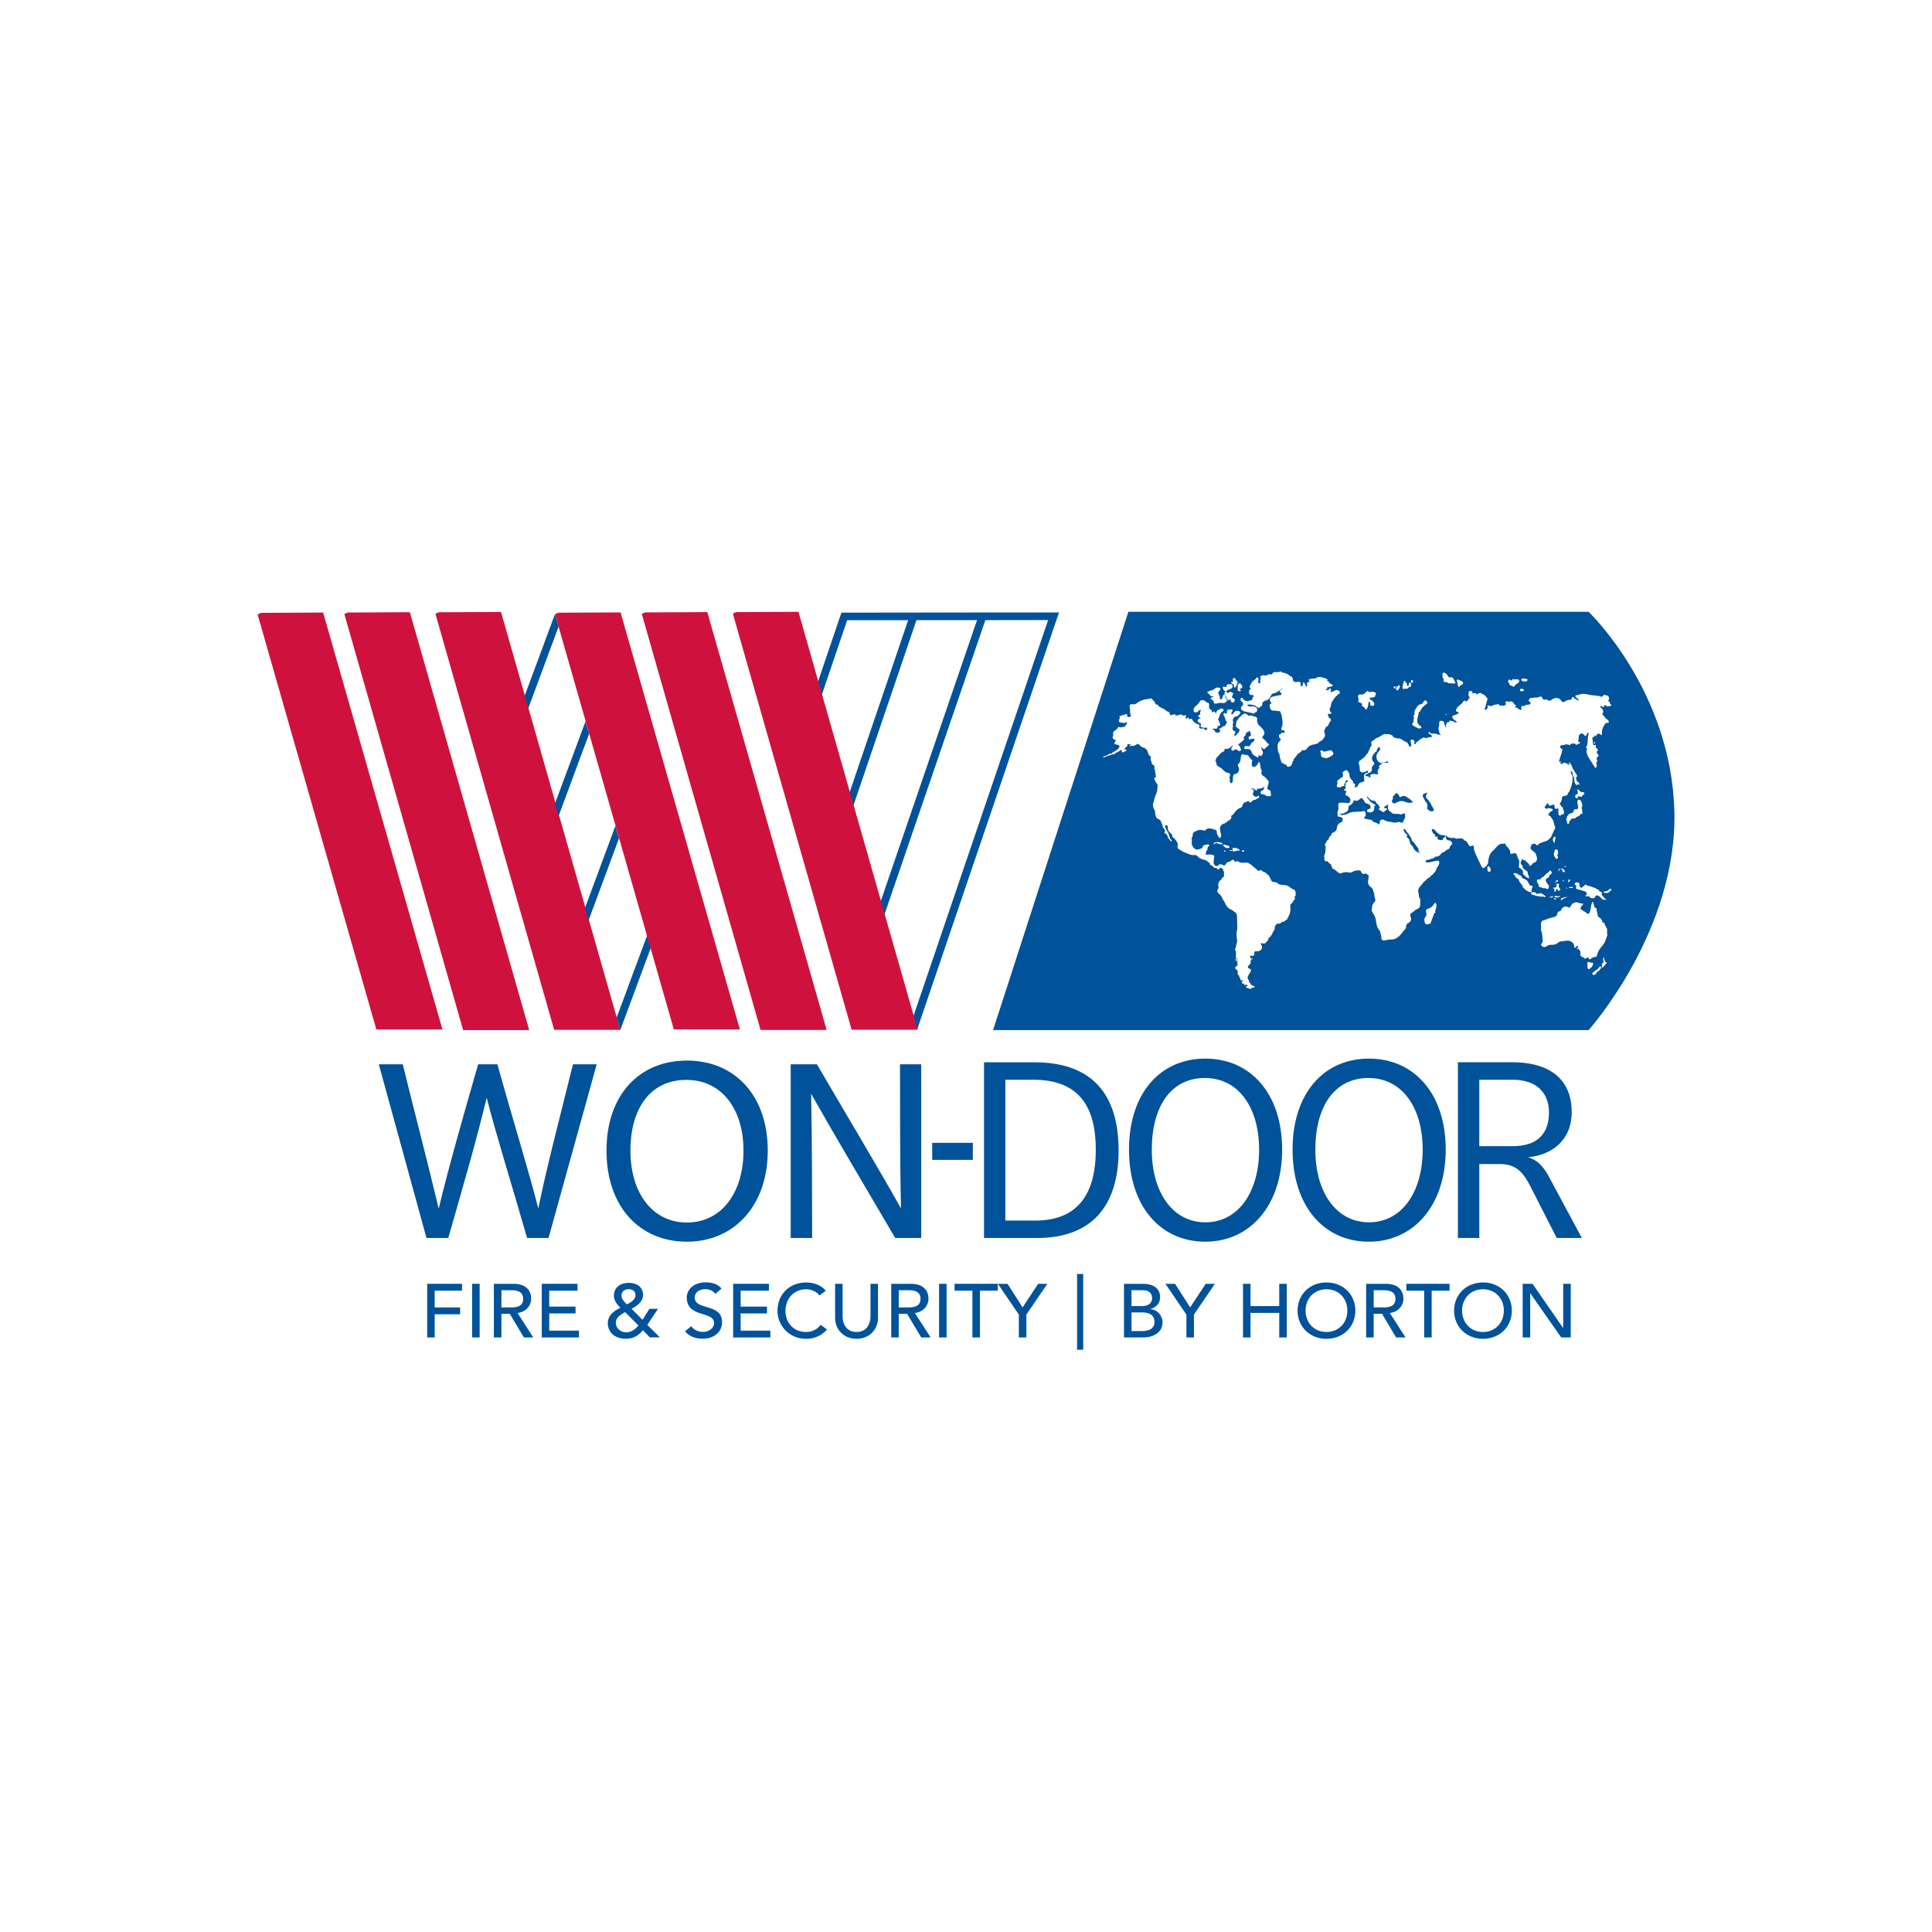 <svg width="60" height="60" viewBox="0 0 60 60" fill="none" xmlns="http://www.w3.org/2000/svg">
<g clip-path="url(#clip0_3346_4712)">
<path d="M26.309 19.261H28.203L26.377 24.634L26.494 25.046L28.461 19.259H30.343L27.342 28.017L27.459 28.427L30.601 19.259L32.551 19.256L28.361 31.577L28.476 31.982H28.48L32.808 19.256L32.891 19.021H30.681L30.688 19.005L30.681 19.021L26.136 19.026L26.107 19.099L26.095 19.132L26.049 19.261H26.051L25.395 21.197L25.512 21.609L26.309 19.261Z" fill="#00529A"/>
<path d="M13.247 38.447H13.921C14.324 37.04 14.803 35.398 15.114 34.092C15.448 35.383 15.922 36.88 16.369 38.447H17.035L18.531 33.052H17.794C17.376 34.741 16.987 36.216 16.717 37.529C16.398 36.285 15.895 34.664 15.445 33.052H14.85C14.431 34.504 13.918 36.299 13.624 37.536C13.313 36.221 12.865 34.511 12.508 33.052H11.764L13.245 38.447H13.247Z" fill="#00529A"/>
<path d="M21.332 37.967C20.276 37.967 19.579 37.066 19.579 35.736C19.579 34.407 20.206 33.537 21.315 33.537C22.424 33.537 23.09 34.454 23.09 35.736C23.09 37.019 22.424 37.967 21.329 37.967H21.332ZM21.332 38.562C22.788 38.562 23.843 37.454 23.843 35.734C23.843 34.014 22.813 32.937 21.332 32.937C19.851 32.937 18.835 34.007 18.835 35.734C18.835 37.461 19.851 38.562 21.332 38.562Z" fill="#00529A"/>
<path d="M24.556 38.447H25.222C25.215 36.957 25.222 35.496 25.191 33.97C25.92 35.261 26.919 36.941 27.802 38.447H28.609V33.052H27.95C27.958 34.541 27.943 36.009 27.982 37.529C27.199 36.139 26.324 34.687 25.37 33.052H24.556V38.447Z" fill="#00529A"/>
<path d="M31.221 37.906V33.532H32.089C33.596 33.532 34.031 34.475 34.031 35.711C34.031 36.946 33.574 37.906 32.154 37.906H31.221ZM30.559 38.447H32.208C33.886 38.447 34.739 37.473 34.739 35.727C34.739 33.981 33.915 32.991 32.127 32.991H30.559V38.447Z" fill="#00529A"/>
<path d="M37.433 37.96C36.431 37.96 35.77 37.047 35.77 35.703C35.77 34.36 36.366 33.478 37.418 33.478C38.471 33.478 39.103 34.405 39.103 35.703C39.103 37.002 38.471 37.96 37.433 37.96ZM37.433 38.562C38.816 38.562 39.818 37.442 39.818 35.703C39.818 33.965 38.838 32.876 37.433 32.876C36.028 32.876 35.062 33.958 35.062 35.703C35.062 37.449 36.028 38.562 37.433 38.562Z" fill="#00529A"/>
<path d="M42.512 37.96C41.511 37.96 40.849 37.047 40.849 35.703C40.849 34.36 41.445 33.478 42.498 33.478C43.551 33.478 44.183 34.405 44.183 35.703C44.183 37.002 43.551 37.96 42.512 37.96ZM42.512 38.562C43.896 38.562 44.898 37.442 44.898 35.703C44.898 33.965 43.918 32.876 42.512 32.876C41.107 32.876 40.142 33.958 40.142 35.703C40.142 37.449 41.107 38.562 42.512 38.562Z" fill="#00529A"/>
<path d="M45.941 35.595V33.532H46.972C47.665 33.532 48.105 33.887 48.105 34.553C48.105 35.28 47.662 35.595 46.986 35.595H45.941ZM45.279 38.447H45.941V36.15H46.58C47.074 36.15 47.302 36.397 47.529 36.847L48.346 38.447H49.126L48.095 36.529C47.903 36.181 47.713 36.012 47.456 35.941C48.178 35.87 48.81 35.431 48.81 34.534C48.81 33.452 48.044 32.989 46.969 32.989H45.277V38.444L45.279 38.447Z" fill="#00529A"/>
<path d="M30.212 35.492H28.95V36.021H30.212V35.492Z" fill="#00529A"/>
<path d="M8.105 19.033L8 19.08L11.688 31.972H13.741L10.035 19.023L8.105 19.033Z" fill="#CE123D"/>
<path d="M10.796 19.023L10.694 19.068L14.383 31.991H16.435L12.729 19.012L10.796 19.023Z" fill="#CE123D"/>
<path d="M13.626 19.014L13.522 19.061L17.21 31.982H19.263L15.559 19.005L13.626 19.014Z" fill="#CE123D"/>
<path d="M20.099 29.05L19.615 30.349L19.151 31.603L19.263 31.991L20.211 29.436L20.099 29.05Z" fill="#00529A"/>
<path d="M19.151 25.797L19.109 25.653L18.993 25.971L18.164 28.206L18.178 28.253L18.205 28.347L18.275 28.594L19.221 26.041L19.151 25.797Z" fill="#00529A"/>
<path d="M18.164 28.206L18.178 28.253L18.164 28.206Z" fill="#00529A"/>
<path d="M17.235 24.957V24.962L17.276 25.103V25.098L17.235 24.957Z" fill="#00529A"/>
<path d="M17.347 25.345L17.276 25.098V25.103L17.347 25.35V25.345Z" fill="#00529A"/>
<path d="M18.222 22.555L18.181 22.411L17.235 24.957L17.276 25.098L17.347 25.345L18.01 23.555L18.292 22.799L18.222 22.555Z" fill="#00529A"/>
<path d="M17.276 19.216L17.235 19.073L16.291 21.618L16.333 21.76L16.403 22.007L17.067 20.216L17.347 19.461L17.276 19.216Z" fill="#00529A"/>
<path d="M17.235 19.115V19.12L17.237 19.113L17.235 19.115Z" fill="#CE123D"/>
<path d="M20.08 29.008L20.075 29.02L20.187 29.408L20.191 29.396L20.08 29.008Z" fill="#CE123D"/>
<path d="M20.08 29.008L20.075 29.02L20.08 29.008Z" fill="#CE123D"/>
<path d="M19.109 25.653L19.151 25.797L19.158 25.778L19.117 25.634L19.109 25.653Z" fill="#CE123D"/>
<path d="M19.158 25.778L19.151 25.797L19.221 26.041L19.229 26.023L19.158 25.778Z" fill="#CE123D"/>
<path d="M18.222 22.555L18.232 22.529L18.19 22.385L18.181 22.411L18.222 22.555Z" fill="#CE123D"/>
<path d="M18.292 22.799L18.3 22.773L18.232 22.529L18.222 22.555L18.292 22.799Z" fill="#CE123D"/>
<path d="M18.181 22.411L18.19 22.385L18.181 22.411Z" fill="#CE123D"/>
<path d="M42.734 24.044C42.76 24.053 42.782 24.049 42.802 24.032L42.797 24.02C42.768 23.973 42.782 23.912 42.838 23.844C42.802 23.78 42.855 23.762 42.892 23.736V23.726C42.957 23.665 43.028 23.682 43.098 23.698C43.103 23.675 43.103 23.654 43.093 23.632C43.035 23.679 42.96 23.675 42.892 23.694C42.843 23.708 42.77 23.625 42.758 23.576C42.734 23.482 42.748 23.402 42.821 23.331C42.843 23.31 42.865 23.282 42.858 23.247V23.23C42.85 23.216 42.836 23.209 42.833 23.195C42.787 23.23 42.755 23.272 42.753 23.334L42.731 23.348H42.724V23.345C42.7 23.373 42.678 23.402 42.653 23.428C42.622 23.475 42.602 23.524 42.612 23.583C42.612 23.602 42.619 23.618 42.632 23.632C42.697 23.701 42.697 23.717 42.632 23.783L42.612 23.811C42.602 23.835 42.602 23.86 42.605 23.886C42.61 23.917 42.602 23.941 42.585 23.959C42.571 23.983 42.546 23.999 42.51 24.009L42.498 24.013C42.483 24.051 42.425 24.023 42.415 24.065L42.401 24.093C42.43 24.093 42.456 24.098 42.481 24.115C42.559 24.061 42.636 24.009 42.739 24.046L42.734 24.044Z" fill="#00529A"/>
<path d="M43.312 24.952C43.351 24.933 43.39 24.912 43.429 24.896C43.502 24.865 43.575 24.874 43.643 24.903C43.701 24.929 43.76 24.936 43.823 24.929C43.837 24.924 43.852 24.924 43.867 24.922L43.872 24.9C43.818 24.841 43.755 24.794 43.684 24.755L43.65 24.729C43.619 24.715 43.59 24.712 43.558 24.729L43.531 24.733C43.478 24.769 43.473 24.766 43.434 24.686V24.674L43.417 24.66V24.653H43.412C43.371 24.623 43.342 24.632 43.315 24.672C43.305 24.686 43.303 24.715 43.278 24.705L43.266 24.731L43.256 24.747L43.247 24.757C43.271 24.773 43.261 24.794 43.252 24.813L43.237 24.841C43.225 24.865 43.225 24.886 43.237 24.91C43.256 24.943 43.286 24.952 43.315 24.952H43.312Z" fill="#00529A"/>
<path d="M44.059 26.352C44.042 26.345 44.032 26.328 44.022 26.317C43.966 26.258 43.937 26.178 43.869 26.131L43.85 26.102C43.813 25.961 43.704 25.865 43.628 25.75L43.624 25.735C43.606 25.738 43.594 25.747 43.585 25.766C43.604 25.811 43.619 25.86 43.66 25.893C43.697 25.905 43.709 25.926 43.694 25.961C43.682 25.999 43.706 26.015 43.733 26.032C43.765 26.062 43.777 26.102 43.782 26.142C43.789 26.192 43.811 26.232 43.847 26.265C43.886 26.279 43.881 26.324 43.906 26.347V26.366V26.373L43.93 26.385C43.93 26.385 43.949 26.404 43.949 26.418C43.971 26.432 43.996 26.446 44.017 26.46C44.042 26.46 44.059 26.495 44.086 26.488V26.479C44.066 26.436 44.025 26.394 44.061 26.349L44.059 26.352Z" fill="#00529A"/>
<path d="M44.387 24.893C44.38 24.874 44.365 24.858 44.351 24.844C44.263 24.75 44.263 24.729 44.331 24.62C44.292 24.606 44.261 24.653 44.224 24.644C44.178 24.677 44.175 24.712 44.2 24.764C44.219 24.806 44.258 24.841 44.258 24.891L44.285 24.9C44.312 24.947 44.348 24.99 44.326 25.049C44.329 25.067 44.326 25.086 44.316 25.1C44.346 25.161 44.426 25.209 44.489 25.194C44.518 25.187 44.533 25.164 44.531 25.136C44.494 25.065 44.443 25.004 44.421 24.928C44.404 24.924 44.394 24.91 44.385 24.893H44.387Z" fill="#00529A"/>
<path d="M33.623 23.449L30.839 31.991H49.335C49.335 31.991 52.109 28.902 51.998 25.162C51.886 21.421 49.335 19 49.335 19H35.043L30.841 31.991L33.623 23.449ZM47.259 21.084C47.31 21.052 47.363 21.082 47.414 21.087C47.439 21.089 47.446 21.117 47.426 21.141L47.414 21.153C47.353 21.176 47.297 21.167 47.246 21.127C47.246 21.11 47.244 21.096 47.259 21.084ZM47.249 21.39C47.281 21.395 47.322 21.4 47.327 21.435C47.332 21.47 47.293 21.463 47.268 21.463C47.244 21.463 47.21 21.475 47.205 21.433C47.205 21.404 47.217 21.386 47.246 21.39H47.249ZM46.853 21.113C46.877 21.089 46.899 21.113 46.916 21.129C46.93 21.129 46.947 21.129 46.962 21.129C46.967 21.073 46.996 21.082 47.032 21.103H47.054C47.093 21.075 47.13 21.11 47.169 21.106C47.212 21.211 47.11 21.223 47.059 21.27C47.037 21.32 47.008 21.348 46.957 21.301C46.943 21.296 46.93 21.291 46.916 21.287L46.892 21.28C46.884 21.263 46.877 21.247 46.87 21.23C46.86 21.214 46.853 21.2 46.843 21.183C46.828 21.157 46.836 21.131 46.853 21.115V21.113ZM45.294 21.101V21.124C45.338 21.12 45.372 21.146 45.408 21.16C45.452 21.202 45.447 21.237 45.394 21.268C45.379 21.277 45.357 21.284 45.347 21.299C45.304 21.357 45.287 21.329 45.275 21.28C45.265 21.24 45.258 21.197 45.25 21.157L45.245 21.143C45.236 21.11 45.253 21.099 45.292 21.103L45.294 21.101ZM44.798 20.946C44.798 20.924 44.815 20.884 44.837 20.887C44.878 20.892 44.91 20.924 44.939 20.953C44.956 20.969 44.966 20.995 44.98 21.016L44.997 21.03C45.014 21.026 45.029 21.03 45.039 21.042C45.092 21.018 45.124 21.042 45.146 21.089C45.16 21.12 45.172 21.15 45.192 21.181C45.219 21.221 45.175 21.23 45.146 21.23C45.107 21.23 45.068 21.214 45.026 21.223H44.997C44.963 21.202 44.932 21.181 44.888 21.183C44.852 21.183 44.832 21.164 44.827 21.129L44.82 21.113L44.842 21.099V21.084C44.783 21.052 44.798 20.993 44.8 20.943L44.798 20.946ZM44.927 22.188V22.204C44.912 22.204 44.898 22.204 44.893 22.188L44.9 22.171C44.915 22.167 44.917 22.181 44.927 22.188ZM43.915 22.214C43.92 22.195 43.932 22.176 43.93 22.16C43.91 22.065 43.981 22.009 44.015 21.936C44.047 21.905 44.076 21.877 44.124 21.87C44.158 21.866 44.185 21.837 44.205 21.809C44.214 21.767 44.239 21.745 44.285 21.757C44.343 21.811 44.343 21.84 44.278 21.882C44.193 21.936 44.134 22.009 44.098 22.101C44.078 22.105 44.061 22.113 44.059 22.136C44.047 22.247 43.986 22.352 44.032 22.465C44.047 22.484 44.059 22.503 44.073 22.522C44.107 22.541 44.149 22.552 44.142 22.604H44.129C44.1 22.628 44.066 22.628 44.037 22.614C43.974 22.585 43.91 22.557 43.859 22.51C43.859 22.487 43.855 22.461 43.876 22.442H43.901C43.906 22.392 43.879 22.341 43.918 22.296C43.908 22.275 43.898 22.254 43.889 22.23L43.915 22.214ZM43.852 21.12C43.876 21.122 43.884 21.146 43.884 21.167C43.884 21.186 43.872 21.204 43.85 21.207C43.823 21.207 43.818 21.183 43.816 21.162C43.818 21.141 43.825 21.117 43.852 21.12ZM43.56 21.296V21.28H43.563C43.602 21.268 43.553 21.24 43.575 21.223L43.59 21.197C43.594 21.178 43.602 21.16 43.607 21.141L43.645 21.155C43.65 21.169 43.655 21.183 43.658 21.195C43.677 21.216 43.714 21.228 43.689 21.266C43.699 21.28 43.709 21.294 43.718 21.308L43.748 21.294C43.748 21.275 43.748 21.256 43.752 21.24C43.757 21.223 43.752 21.19 43.784 21.2C43.801 21.204 43.833 21.216 43.818 21.249C43.808 21.27 43.833 21.287 43.828 21.308H43.816V21.324C43.786 21.324 43.765 21.334 43.743 21.353C43.718 21.381 43.694 21.407 43.653 21.383L43.643 21.388H43.614L43.602 21.395H43.572L43.558 21.381V21.353V21.322V21.296H43.56ZM43.288 21.336C43.312 21.31 43.337 21.299 43.368 21.32L43.373 21.324C43.388 21.324 43.402 21.322 43.417 21.32C43.417 21.303 43.417 21.284 43.434 21.28C43.458 21.27 43.463 21.296 43.475 21.308C43.485 21.362 43.436 21.39 43.417 21.433C43.41 21.447 43.385 21.44 43.373 21.428C43.354 21.407 43.346 21.371 43.366 21.355C43.397 21.331 43.361 21.334 43.361 21.322L43.329 21.334C43.325 21.35 43.346 21.386 43.3 21.378C43.271 21.371 43.266 21.355 43.286 21.334L43.288 21.336ZM42.182 21.604L42.196 21.576C42.245 21.548 42.308 21.597 42.352 21.548C42.376 21.536 42.401 21.531 42.415 21.501C42.432 21.463 42.466 21.447 42.508 21.48V21.494C42.556 21.498 42.602 21.473 42.653 21.487C42.743 21.513 42.748 21.52 42.707 21.604V21.633C42.666 21.651 42.629 21.677 42.581 21.663C42.561 21.656 42.544 21.668 42.537 21.689C42.537 21.708 42.546 21.724 42.568 21.729C42.617 21.743 42.641 21.785 42.666 21.823C42.683 21.849 42.688 21.882 42.666 21.908C42.644 21.934 42.612 21.917 42.585 21.917C42.551 21.917 42.554 21.884 42.554 21.858C42.554 21.835 42.556 21.8 42.522 21.8C42.495 21.8 42.498 21.835 42.495 21.856C42.493 21.87 42.495 21.884 42.493 21.898C42.483 21.915 42.481 21.936 42.478 21.955C42.476 21.971 42.471 21.988 42.452 21.983C42.449 22.002 42.456 22.028 42.432 22.035C42.408 22.042 42.401 22.016 42.388 22L42.364 21.967L42.34 21.943L42.306 21.936L42.294 21.92C42.294 21.889 42.318 21.849 42.264 21.832C42.169 21.797 42.169 21.797 42.191 21.729C42.196 21.698 42.184 21.673 42.174 21.644C42.172 21.63 42.162 21.614 42.179 21.604H42.182ZM40.399 21.018L40.382 21.033L40.373 21.004L40.399 21.018ZM38.449 21.268C38.466 21.221 38.493 21.202 38.537 21.242C38.554 21.266 38.576 21.291 38.581 21.32C38.586 21.348 38.573 21.374 38.537 21.381C38.517 21.383 38.505 21.393 38.496 21.407C38.517 21.416 38.537 21.43 38.535 21.456L38.505 21.47C38.471 21.461 38.435 21.456 38.437 21.409L38.444 21.268H38.449ZM38.233 21.19C38.24 21.176 38.252 21.174 38.267 21.183C38.299 21.169 38.294 21.143 38.286 21.117C38.279 21.094 38.286 21.07 38.313 21.061C38.337 21.054 38.359 21.054 38.369 21.084C38.374 21.099 38.381 21.113 38.386 21.127C38.444 21.155 38.452 21.183 38.415 21.24C38.406 21.263 38.415 21.294 38.386 21.308C38.381 21.331 38.376 21.355 38.345 21.35C38.321 21.346 38.323 21.327 38.323 21.308C38.323 21.261 38.291 21.24 38.255 21.223C38.238 21.216 38.226 21.207 38.235 21.188L38.233 21.19ZM38.325 21.684L38.17 21.503C38.218 21.456 38.252 21.517 38.296 21.52V21.546C38.286 21.567 38.277 21.59 38.267 21.614C38.252 21.666 38.27 21.691 38.325 21.684V21.701L38.337 21.712C38.359 21.736 38.357 21.757 38.337 21.781H38.325C38.318 21.832 38.284 21.816 38.255 21.809C38.233 21.793 38.206 21.778 38.226 21.745C38.218 21.736 38.218 21.717 38.197 21.724L38.182 21.738C38.153 21.75 38.124 21.748 38.097 21.738L38.082 21.724C38.082 21.691 38.085 21.658 38.068 21.628C38.038 21.595 38.031 21.557 38.026 21.517C38.036 21.503 38.043 21.487 38.053 21.473C38.063 21.451 38.075 21.449 38.085 21.473C38.099 21.517 38.124 21.541 38.17 21.501L38.325 21.684ZM38.012 21.324C38.026 21.329 38.041 21.334 38.056 21.336C38.075 21.336 38.092 21.329 38.099 21.308V21.28C38.116 21.226 38.165 21.263 38.199 21.249H38.228C38.252 21.247 38.262 21.263 38.272 21.28C38.289 21.322 38.279 21.355 38.243 21.381C38.216 21.388 38.194 21.409 38.167 21.419H38.158H38.131C38.087 21.484 38.068 21.489 38.019 21.442C37.985 21.43 37.987 21.397 37.978 21.371C37.973 21.341 37.978 21.32 38.017 21.32L38.012 21.324ZM37.518 21.477C37.564 21.461 37.606 21.437 37.657 21.433C37.686 21.414 37.715 21.395 37.744 21.376C37.759 21.36 37.778 21.353 37.8 21.35C37.825 21.353 37.849 21.357 37.873 21.36L37.9 21.364C37.905 21.402 37.893 21.435 37.866 21.459C37.834 21.487 37.829 21.52 37.842 21.557C37.878 21.607 37.89 21.666 37.89 21.724C37.949 21.729 37.956 21.682 37.97 21.644C37.978 21.625 37.978 21.602 37.995 21.588C38.009 21.576 38.024 21.562 38.043 21.569C38.063 21.576 38.06 21.597 38.056 21.611C38.048 21.658 38.038 21.691 38.109 21.708C38.145 21.715 38.124 21.764 38.085 21.783V21.8C38.053 21.809 38.034 21.842 37.997 21.835C37.929 21.828 37.861 21.821 37.793 21.847C37.764 21.858 37.722 21.856 37.696 21.828C37.681 21.811 37.688 21.795 37.705 21.781C37.686 21.762 37.652 21.76 37.645 21.727L37.63 21.722H37.615C37.606 21.706 37.581 21.687 37.615 21.668C37.635 21.658 37.652 21.649 37.671 21.64L37.676 21.628L37.657 21.609C37.635 21.607 37.603 21.661 37.591 21.6C37.574 21.574 37.552 21.548 37.518 21.541C37.504 21.517 37.477 21.494 37.521 21.473L37.518 21.477ZM40.207 27.874L40.219 27.902C40.215 27.928 40.2 27.945 40.181 27.959C40.168 27.975 40.159 27.996 40.147 28.015C40.137 28.029 40.132 28.046 40.117 28.053C40.064 28.086 40.062 28.133 40.076 28.187C40.083 28.265 40.066 28.337 40.042 28.41C40.025 28.457 39.989 28.495 39.976 28.544C39.971 28.563 39.952 28.573 39.933 28.568L39.923 28.575C39.918 28.613 39.886 28.617 39.85 28.622L39.831 28.627C39.811 28.629 39.799 28.646 39.784 28.657C39.77 28.669 39.753 28.679 39.733 28.681C39.714 28.681 39.697 28.686 39.677 28.683L39.663 28.688C39.648 28.7 39.636 28.714 39.624 28.726C39.575 28.766 39.599 28.829 39.575 28.879C39.553 28.916 39.529 28.954 39.507 28.994C39.505 29.022 39.49 29.046 39.466 29.062C39.466 29.083 39.449 29.095 39.437 29.107H39.422L39.395 29.142V29.147C39.395 29.163 39.395 29.177 39.386 29.192L39.378 29.198C39.361 29.22 39.342 29.238 39.325 29.26L39.305 29.286C39.257 29.321 39.201 29.281 39.15 29.3C39.167 29.349 39.21 29.389 39.193 29.445C39.174 29.507 39.108 29.549 39.023 29.542C38.96 29.537 38.948 29.561 38.953 29.61C38.958 29.676 38.936 29.697 38.865 29.681C38.785 29.664 38.846 29.73 38.829 29.754L38.858 29.765C38.873 29.763 38.889 29.754 38.902 29.77L38.897 29.791L38.868 29.78C38.855 29.82 38.834 29.855 38.838 29.897C38.841 29.928 38.819 29.947 38.797 29.965C38.739 30.01 38.739 30.055 38.804 30.083C38.875 30.114 38.855 30.147 38.826 30.196C38.787 30.267 38.719 30.332 38.761 30.424H38.763C38.778 30.429 38.79 30.436 38.792 30.453V30.467L38.78 30.471V30.481L38.809 30.511C38.826 30.525 38.834 30.547 38.838 30.565C38.865 30.591 38.899 30.608 38.933 30.622C38.945 30.627 38.965 30.629 38.962 30.645C38.962 30.664 38.943 30.671 38.926 30.671C38.897 30.671 38.875 30.697 38.846 30.69C38.858 30.718 38.831 30.721 38.821 30.714C38.782 30.681 38.722 30.697 38.693 30.648C38.707 30.622 38.727 30.612 38.751 30.627V30.605C38.727 30.603 38.717 30.582 38.707 30.563L38.695 30.591C38.68 30.591 38.668 30.591 38.654 30.591L38.637 30.565C38.554 30.53 38.542 30.504 38.593 30.467L38.6 30.455L38.581 30.436C38.559 30.453 38.539 30.467 38.527 30.427C38.522 30.408 38.515 30.389 38.51 30.37L38.496 30.354C38.483 30.332 38.481 30.311 38.483 30.288C38.469 30.283 38.454 30.278 38.44 30.276C38.44 30.262 38.44 30.248 38.44 30.234C38.44 30.22 38.44 30.205 38.44 30.191L38.435 30.177L38.44 30.163L38.425 30.137C38.423 30.102 38.376 30.114 38.364 30.085L38.359 30.064C38.359 30.05 38.364 30.038 38.369 30.024L38.401 30.003C38.418 29.996 38.428 29.982 38.437 29.968C38.462 29.947 38.41 29.958 38.425 29.942C38.425 29.923 38.43 29.904 38.428 29.886C38.435 29.841 38.415 29.794 38.435 29.751L38.42 29.756C38.401 29.787 38.413 29.822 38.408 29.857C38.369 29.857 38.389 29.817 38.369 29.803C38.379 29.782 38.386 29.761 38.396 29.74L38.381 29.735C38.374 29.662 38.403 29.584 38.367 29.511H38.355C38.355 29.495 38.35 29.481 38.364 29.469C38.376 29.42 38.394 29.37 38.396 29.319C38.435 29.257 38.415 29.189 38.408 29.126C38.398 29.029 38.398 28.935 38.425 28.841V28.815C38.423 28.697 38.418 28.582 38.415 28.465C38.415 28.424 38.41 28.387 38.384 28.354C38.33 28.312 38.279 28.269 38.216 28.241C38.077 28.182 38.056 28.039 37.978 27.933C37.961 27.909 37.953 27.879 37.941 27.851C37.905 27.813 37.883 27.763 37.834 27.735C37.791 27.707 37.798 27.629 37.842 27.585C37.842 27.568 37.842 27.549 37.842 27.533C37.812 27.455 37.851 27.359 37.927 27.319C37.927 27.286 37.951 27.269 37.975 27.251C38.002 27.229 38.031 27.208 38.007 27.166C38.026 27.091 38 27.027 37.956 26.968C37.934 26.952 37.91 26.949 37.885 26.954L37.868 26.971C37.868 27.032 37.825 26.985 37.805 26.994L37.783 26.956L37.756 26.949C37.691 26.973 37.681 26.907 37.645 26.884C37.63 26.877 37.618 26.872 37.603 26.865C37.567 26.86 37.577 26.832 37.574 26.808L37.547 26.785H37.53C37.496 26.728 37.435 26.709 37.377 26.695C37.304 26.677 37.236 26.651 37.19 26.592C37.148 26.542 37.1 26.556 37.049 26.556C36.993 26.556 36.944 26.526 36.891 26.517C36.871 26.5 36.849 26.488 36.823 26.486C36.745 26.458 36.677 26.413 36.609 26.368C36.577 26.347 36.56 26.314 36.57 26.279C36.592 26.213 36.567 26.161 36.529 26.112C36.497 26.074 36.47 26.03 36.424 26.001L36.402 25.976C36.419 25.907 36.356 25.886 36.324 25.848C36.297 25.816 36.268 25.785 36.271 25.74V25.724L36.268 25.719V25.695L36.261 25.66C36.256 25.648 36.251 25.637 36.242 25.627C36.227 25.623 36.212 25.623 36.195 25.632L36.181 25.644C36.181 25.681 36.195 25.719 36.215 25.754C36.259 25.83 36.31 25.905 36.322 25.994C36.336 26.023 36.341 26.055 36.37 26.077C36.385 26.086 36.4 26.11 36.38 26.124C36.356 26.14 36.351 26.11 36.341 26.098C36.329 26.084 36.317 26.07 36.305 26.055L36.283 26.037C36.266 25.966 36.242 25.902 36.166 25.872L36.161 25.848C36.215 25.799 36.169 25.766 36.142 25.731C36.105 25.681 36.098 25.62 36.079 25.566C36.071 25.552 36.064 25.538 36.054 25.524C36.054 25.477 36.018 25.453 35.981 25.441C35.908 25.416 35.894 25.357 35.879 25.296V25.291L35.877 25.277C35.874 25.256 35.877 25.234 35.874 25.216C35.87 25.199 35.867 25.18 35.862 25.162C35.857 25.15 35.848 25.138 35.833 25.126C35.811 25.053 35.787 24.98 35.828 24.907C35.848 24.792 35.896 24.689 35.933 24.578L35.94 24.561C35.933 24.545 35.943 24.526 35.943 24.507C35.943 24.446 35.974 24.38 35.916 24.326L35.906 24.308C35.896 24.279 35.877 24.256 35.862 24.23C35.845 24.197 35.836 24.164 35.874 24.14H35.887L35.906 24.114L35.892 24.093C35.894 24.025 35.86 23.962 35.867 23.893C35.836 23.867 35.843 23.839 35.867 23.811L35.877 23.806C35.85 23.802 35.831 23.792 35.836 23.764L35.821 23.759L35.816 23.755C35.789 23.766 35.797 23.729 35.78 23.726L35.772 23.715L35.765 23.71C35.77 23.672 35.758 23.642 35.738 23.609C35.726 23.588 35.733 23.566 35.738 23.545C35.738 23.531 35.738 23.515 35.738 23.5L35.729 23.479H35.724C35.663 23.458 35.668 23.397 35.641 23.352C35.641 23.31 35.612 23.286 35.583 23.263L35.571 23.249C35.571 23.249 35.553 23.225 35.539 23.223C35.468 23.216 35.422 23.171 35.376 23.127C35.366 23.105 35.337 23.112 35.322 23.101C35.301 23.127 35.264 23.129 35.24 23.15C35.223 23.162 35.203 23.166 35.184 23.166C35.169 23.166 35.157 23.162 35.145 23.157C35.123 23.169 35.099 23.178 35.072 23.162C35.082 23.148 35.096 23.138 35.111 23.136C35.104 23.127 35.099 23.117 35.099 23.103L35.104 23.087L35.094 23.101C35.067 23.115 35.041 23.122 35.014 23.105H35.009C35.019 23.181 35.009 23.195 34.958 23.195L34.953 23.199C34.963 23.237 34.929 23.249 34.904 23.268H34.902L34.916 23.277C34.946 23.275 34.977 23.265 34.989 23.305C34.96 23.322 34.929 23.34 34.899 23.357C34.885 23.364 34.863 23.376 34.848 23.359C34.831 23.343 34.834 23.322 34.848 23.303C34.834 23.298 34.819 23.294 34.807 23.291C34.78 23.301 34.771 23.334 34.739 23.336C34.705 23.369 34.647 23.369 34.622 23.416C34.593 23.421 34.564 23.428 34.535 23.432C34.52 23.444 34.503 23.449 34.484 23.449C34.469 23.453 34.455 23.458 34.438 23.46C34.406 23.489 34.36 23.477 34.326 23.503C34.311 23.519 34.294 23.531 34.272 23.522C34.253 23.512 34.262 23.5 34.272 23.489C34.333 23.475 34.391 23.46 34.44 23.416C34.464 23.395 34.493 23.411 34.518 23.416C34.525 23.383 34.547 23.366 34.578 23.357C34.596 23.343 34.612 23.334 34.634 23.329L34.654 23.305C34.703 23.284 34.734 23.246 34.763 23.204C34.778 23.119 34.698 23.141 34.656 23.117C34.642 23.108 34.615 23.117 34.605 23.093C34.627 23.077 34.61 23.042 34.637 23.025C34.642 23.011 34.649 22.997 34.654 22.983C34.596 22.959 34.525 22.945 34.564 22.856L34.574 22.823C34.542 22.715 34.63 22.684 34.695 22.642C34.7 22.625 34.705 22.609 34.71 22.592L34.734 22.585C34.758 22.567 34.78 22.592 34.805 22.588C34.839 22.588 34.87 22.571 34.907 22.576C34.938 22.578 35.014 22.458 35.002 22.435L34.97 22.428L34.953 22.449H34.931L34.916 22.463L34.902 22.454H34.887L34.868 22.447C34.841 22.435 34.812 22.442 34.785 22.435C34.739 22.416 34.739 22.381 34.758 22.343C34.771 22.322 34.78 22.303 34.773 22.277V22.27L34.763 22.244L34.785 22.239C34.831 22.223 34.878 22.204 34.924 22.192C34.958 22.185 35.014 22.145 35.006 22.235C35.004 22.279 35.07 22.279 35.133 22.237C35.101 22.211 35.106 22.171 35.096 22.138C35.094 22.077 35.101 22.016 35.079 21.953C35.065 21.91 35.116 21.854 35.155 21.868C35.228 21.891 35.279 21.856 35.33 21.821C35.376 21.781 35.432 21.764 35.488 21.741C35.566 21.708 35.646 21.72 35.719 21.694C35.738 21.687 35.755 21.682 35.77 21.698C35.799 21.757 35.877 21.783 35.882 21.861C35.882 21.877 35.908 21.875 35.923 21.88C35.969 21.88 35.974 21.929 36.006 21.948C36.071 21.995 36.164 22.002 36.212 22.077L36.227 22.073C36.251 22.096 36.283 22.105 36.312 22.117L36.322 22.145C36.327 22.171 36.332 22.197 36.353 22.214C36.368 22.214 36.385 22.211 36.397 22.2C36.436 22.2 36.473 22.16 36.511 22.2L36.507 22.204C36.516 22.247 36.541 22.216 36.56 22.216C36.614 22.214 36.665 22.167 36.721 22.204V22.216C36.747 22.23 36.772 22.221 36.794 22.216C36.811 22.209 36.835 22.185 36.83 22.228C36.83 22.251 36.823 22.277 36.818 22.301L36.852 22.324C36.864 22.305 36.879 22.287 36.91 22.279C36.918 22.31 36.91 22.357 36.971 22.324C37 22.308 37.029 22.334 37.037 22.369C37.059 22.414 37.105 22.432 37.136 22.468C37.158 22.475 37.183 22.482 37.205 22.489C37.251 22.505 37.27 22.534 37.239 22.578C37.243 22.628 37.282 22.625 37.319 22.625C37.348 22.625 37.375 22.618 37.401 22.635C37.414 22.644 37.421 22.658 37.426 22.672L37.448 22.686V22.682C37.457 22.665 37.469 22.654 37.486 22.646H37.496C37.491 22.614 37.477 22.599 37.457 22.595H37.445C37.409 22.607 37.37 22.602 37.333 22.588L37.297 22.581C37.285 22.557 37.275 22.534 37.297 22.512C37.299 22.487 37.297 22.463 37.263 22.456C37.239 22.451 37.226 22.43 37.212 22.414H37.197C37.2 22.385 37.18 22.348 37.226 22.331C37.243 22.31 37.268 22.32 37.29 22.31C37.287 22.289 37.268 22.291 37.253 22.289L37.239 22.275C37.2 22.228 37.202 22.216 37.251 22.197L37.255 22.202L37.268 22.19C37.273 22.176 37.277 22.164 37.28 22.15L37.268 22.145C37.265 22.119 37.268 22.094 37.294 22.08C37.302 22.054 37.28 22.051 37.263 22.049C37.226 22.056 37.219 22.101 37.19 22.11C37.156 22.122 37.11 22.136 37.085 22.11C37.061 22.082 37.063 22.037 37.076 22L37.095 21.971C37.151 21.905 37.231 21.861 37.265 21.776C37.282 21.734 37.382 21.736 37.435 21.776C37.453 21.823 37.506 21.811 37.535 21.835C37.564 21.877 37.547 21.924 37.547 21.969C37.559 21.981 37.562 21.997 37.559 22.011L37.579 22.028C37.62 22.032 37.637 22.054 37.632 22.094L37.647 22.119C37.676 22.127 37.691 22.082 37.722 22.096C37.737 22.113 37.734 22.143 37.764 22.15C37.773 22.127 37.783 22.103 37.793 22.08L37.805 22.056C37.844 22.047 37.88 22.037 37.907 22.002C37.917 21.99 37.939 22 37.951 22.009C37.963 22.014 37.978 22.021 37.99 22.025C38.004 22.04 38.004 22.056 37.997 22.075C37.902 22.127 37.868 22.216 37.849 22.312L37.834 22.327H37.815C37.846 22.364 37.861 22.409 37.88 22.454C37.912 22.524 37.897 22.545 37.82 22.548H37.795L37.815 22.571C37.812 22.658 37.744 22.625 37.698 22.63L37.688 22.623L37.652 22.651V22.654C37.71 22.663 37.734 22.684 37.737 22.734L37.776 22.75C37.795 22.75 37.817 22.75 37.837 22.75H37.849L37.878 22.734C37.888 22.703 37.919 22.67 37.863 22.651C37.856 22.635 37.863 22.628 37.878 22.623H37.905L37.919 22.597H37.946C37.968 22.567 37.987 22.541 38.031 22.543C38.08 22.543 38.051 22.48 38.09 22.468C38.102 22.432 38.111 22.399 38.063 22.385V22.364C38.048 22.315 38.038 22.265 38.007 22.223C37.99 22.202 37.99 22.174 38.007 22.152C38.029 22.124 38.043 22.152 38.065 22.16C38.109 22.181 38.099 22.141 38.104 22.119C38.094 22.108 38.092 22.096 38.094 22.082H38.119V22.065V22.04C38.153 22.04 38.184 22.04 38.216 22.037C38.231 22.032 38.245 22.03 38.26 22.025C38.27 22.04 38.279 22.054 38.286 22.068L38.274 22.08C38.265 22.098 38.255 22.115 38.243 22.134C38.252 22.152 38.221 22.214 38.289 22.176C38.303 22.143 38.325 22.117 38.352 22.094C38.394 22.058 38.496 22.073 38.522 22.119V22.145C38.479 22.185 38.454 22.256 38.379 22.251C38.347 22.251 38.335 22.263 38.33 22.289L38.299 22.312V22.329C38.291 22.343 38.279 22.357 38.286 22.374C38.308 22.425 38.294 22.475 38.279 22.522C38.301 22.541 38.301 22.562 38.284 22.583C38.27 22.604 38.277 22.623 38.284 22.642V22.67C38.301 22.689 38.323 22.701 38.347 22.71H38.362C38.362 22.743 38.372 22.778 38.337 22.802L38.333 22.821L38.337 22.858C38.384 22.842 38.413 22.809 38.435 22.767L38.469 22.755V22.748C38.491 22.727 38.469 22.682 38.505 22.668C38.496 22.658 38.486 22.644 38.471 22.64C38.447 22.621 38.423 22.602 38.401 22.583C38.376 22.571 38.374 22.548 38.381 22.529C38.396 22.482 38.389 22.435 38.401 22.388H38.415C38.44 22.35 38.464 22.315 38.488 22.277L38.51 22.273C38.525 22.235 38.559 22.216 38.588 22.192L38.603 22.181L38.634 22.164H38.671H38.7V22.176L38.729 22.192H38.741C38.746 22.211 38.761 22.218 38.773 22.228L38.785 22.223H38.804H38.831H38.87C38.894 22.233 38.919 22.239 38.945 22.249H38.97L38.989 22.258L38.994 22.265L39.028 22.279C39.055 22.322 39.035 22.369 39.04 22.416C39.052 22.432 39.06 22.451 39.065 22.472L39.069 22.487C39.084 22.51 39.101 22.529 39.12 22.548H39.13L39.157 22.569L39.162 22.585C39.186 22.607 39.21 22.63 39.227 22.658L39.232 22.663L39.249 22.694L39.257 22.724C39.269 22.745 39.279 22.769 39.257 22.79C39.257 22.809 39.257 22.828 39.24 22.842C39.184 22.887 39.203 22.929 39.252 22.959C39.313 22.995 39.33 23.07 39.398 23.101C39.415 23.108 39.415 23.131 39.4 23.143C39.359 23.181 39.313 23.213 39.276 23.258C39.264 23.272 39.245 23.258 39.23 23.253C39.198 23.251 39.201 23.213 39.169 23.197C39.162 23.251 39.196 23.286 39.21 23.326C39.235 23.402 39.22 23.442 39.147 23.484C39.128 23.479 39.113 23.463 39.099 23.449C39.084 23.449 39.086 23.465 39.084 23.475C39.089 23.519 39.077 23.541 39.031 23.51C39.006 23.494 38.98 23.479 38.955 23.463C38.931 23.449 38.909 23.432 38.897 23.411C38.88 23.39 38.87 23.366 38.863 23.336L38.858 23.322C38.841 23.294 38.816 23.275 38.787 23.263C38.768 23.258 38.746 23.258 38.722 23.263C38.693 23.268 38.666 23.27 38.646 23.242C38.634 23.223 38.637 23.206 38.649 23.19C38.668 23.164 38.695 23.164 38.724 23.171C38.736 23.174 38.751 23.176 38.763 23.176C38.802 23.174 38.836 23.162 38.846 23.108C38.848 23.087 38.873 23.07 38.889 23.053L38.907 23.044L38.931 23.028C38.941 23.009 38.95 22.99 38.96 22.971L38.945 22.943H38.941C38.928 22.943 38.914 22.943 38.902 22.943L38.885 22.95H38.855L38.853 22.948C38.802 22.985 38.787 22.981 38.778 22.922H38.773L38.775 22.901C38.785 22.863 38.841 22.872 38.846 22.83C38.846 22.816 38.846 22.799 38.846 22.785C38.834 22.762 38.824 22.738 38.816 22.712L38.826 22.68C38.816 22.694 38.807 22.705 38.787 22.71C38.782 22.729 38.758 22.729 38.741 22.738C38.719 22.741 38.697 22.745 38.697 22.771C38.695 22.832 38.654 22.868 38.615 22.905V22.915C38.661 22.952 38.627 22.983 38.595 23.009C38.547 23.047 38.496 23.082 38.452 23.129C38.498 23.157 38.515 23.206 38.532 23.253C38.547 23.286 38.544 23.324 38.488 23.322H38.471L38.44 23.308C38.401 23.256 38.359 23.268 38.316 23.298C38.299 23.312 38.282 23.329 38.262 23.305C38.248 23.286 38.223 23.268 38.243 23.237C38.255 23.216 38.267 23.192 38.279 23.169L38.284 23.162L38.257 23.145C38.257 23.164 38.248 23.181 38.235 23.192C38.177 23.253 38.099 23.261 38.021 23.265V23.272V23.279H38.019C38.046 23.317 38.019 23.326 37.99 23.343C37.936 23.371 37.883 23.399 37.856 23.458C37.827 23.489 37.791 23.51 37.771 23.55C37.752 23.595 37.732 23.635 37.771 23.677H37.776V23.682C37.764 23.785 37.849 23.804 37.912 23.846C37.958 23.875 37.987 23.922 38.034 23.952C38.058 23.983 38.09 23.992 38.126 23.997C38.204 24.011 38.211 24.023 38.197 24.1C38.192 24.122 38.184 24.14 38.182 24.162V24.185C38.194 24.188 38.211 24.192 38.206 24.211C38.201 24.225 38.192 24.223 38.177 24.22C38.177 24.251 38.216 24.27 38.209 24.303V24.317C38.226 24.326 38.243 24.324 38.262 24.314C38.272 24.305 38.274 24.289 38.277 24.274L38.284 24.256L38.289 24.242C38.289 24.19 38.284 24.14 38.301 24.089V24.084L38.311 24.067C38.321 24.044 38.347 24.039 38.367 24.032H38.394C38.486 23.976 38.503 23.893 38.449 23.79C38.437 23.769 38.437 23.738 38.457 23.724C38.539 23.665 38.52 23.571 38.539 23.494C38.556 23.425 38.573 23.409 38.639 23.435C38.678 23.451 38.719 23.437 38.756 23.46C38.807 23.496 38.814 23.573 38.882 23.595L38.892 23.625L38.882 23.658C38.87 23.715 38.86 23.776 38.914 23.811C38.962 23.844 38.996 23.785 39.035 23.766C39.043 23.738 39.06 23.717 39.079 23.696C39.084 23.682 39.089 23.67 39.094 23.656C39.135 23.682 39.135 23.724 39.135 23.766C39.152 23.82 39.15 23.882 39.184 23.933V23.959C39.145 24.049 39.213 24.084 39.271 24.124C39.291 24.138 39.313 24.148 39.322 24.171L39.337 24.199C39.439 24.256 39.395 24.34 39.371 24.413C39.349 24.477 39.347 24.512 39.422 24.538C39.485 24.561 39.454 24.637 39.473 24.686C39.485 24.715 39.451 24.729 39.422 24.726H39.405C39.368 24.717 39.325 24.729 39.291 24.698V24.681C39.274 24.674 39.252 24.672 39.232 24.67C39.142 24.663 39.133 24.644 39.172 24.561L39.191 24.547H39.223C39.23 24.529 39.24 24.507 39.259 24.491C39.24 24.47 39.257 24.442 39.247 24.418C39.218 24.498 39.14 24.484 39.077 24.496C39.062 24.493 39.045 24.493 39.031 24.496C39.069 24.597 38.992 24.521 38.97 24.531C38.97 24.517 38.958 24.505 38.953 24.493C38.923 24.493 38.892 24.493 38.863 24.486L38.846 24.51C38.926 24.503 38.953 24.533 38.928 24.606C38.914 24.618 38.911 24.637 38.904 24.656C38.919 24.705 38.953 24.736 39.006 24.747C39.026 24.752 39.035 24.738 39.047 24.729C39.062 24.717 39.077 24.7 39.094 24.724C39.111 24.745 39.108 24.769 39.082 24.783C39.065 24.792 39.047 24.797 39.035 24.813H39.009V24.82C39.001 24.832 38.989 24.837 38.975 24.841C38.953 24.841 38.928 24.841 38.914 24.86L38.897 24.87C38.882 24.879 38.873 24.893 38.863 24.905C38.834 24.924 38.807 24.931 38.782 24.896V24.872H38.78H38.773C38.753 24.879 38.736 24.891 38.719 24.898C38.68 24.917 38.629 24.917 38.605 24.962C38.59 25.011 38.583 25.063 38.53 25.088C38.444 25.107 38.394 25.169 38.342 25.232C38.318 25.267 38.296 25.303 38.257 25.326L38.228 25.338C38.252 25.392 38.243 25.425 38.184 25.47L38.16 25.479C38.141 25.495 38.119 25.507 38.102 25.526C38.087 25.538 38.072 25.547 38.056 25.557L38.031 25.569L38.026 25.58H37.997C37.975 25.592 37.958 25.601 37.944 25.611C37.931 25.623 37.922 25.632 37.912 25.646C37.902 25.66 37.895 25.672 37.89 25.686C37.885 25.71 37.885 25.74 37.89 25.776V25.78C37.9 25.818 37.91 25.858 37.914 25.895C37.939 25.931 37.929 25.968 37.907 26.001C37.89 26.034 37.871 26.032 37.851 26.001L37.849 25.994L37.834 25.968C37.807 25.931 37.788 25.888 37.788 25.841C37.788 25.811 37.778 25.782 37.749 25.773C37.734 25.768 37.72 25.764 37.705 25.759C37.688 25.761 37.676 25.754 37.664 25.745C37.603 25.726 37.542 25.717 37.477 25.745L37.46 25.757H37.455C37.453 25.778 37.433 25.785 37.416 25.792H37.387L37.358 25.787L37.338 25.782C37.297 25.768 37.255 25.771 37.214 25.782L37.185 25.79C37.136 25.82 37.066 25.827 37.044 25.895L37.039 25.914V25.919C37.044 25.933 37.042 25.95 37.039 25.966C37.034 25.985 37.025 26.001 37.01 26.015L37.005 26.039C37.029 26.095 37 26.157 37.012 26.215C37.029 26.295 37.076 26.357 37.151 26.38C37.192 26.394 37.246 26.371 37.292 26.354L37.326 26.347V26.343C37.333 26.326 37.341 26.314 37.348 26.302C37.372 26.239 37.399 26.237 37.53 26.223C37.552 26.237 37.559 26.253 37.545 26.277C37.516 26.295 37.501 26.324 37.501 26.359C37.501 26.38 37.501 26.401 37.474 26.411C37.467 26.43 37.46 26.448 37.453 26.465C37.457 26.488 37.453 26.512 37.44 26.533L37.46 26.545C37.513 26.54 37.567 26.533 37.62 26.54C37.71 26.554 37.727 26.58 37.7 26.665C37.7 26.724 37.674 26.782 37.7 26.841L37.725 26.862L37.744 26.888L37.778 26.9V26.895C37.795 26.888 37.81 26.888 37.825 26.895C37.851 26.841 37.897 26.827 37.965 26.855C37.99 26.865 38.009 26.895 38.041 26.867C38.08 26.827 38.097 26.761 38.172 26.768V26.764C38.201 26.747 38.231 26.738 38.252 26.716C38.289 26.698 38.325 26.686 38.337 26.742L38.321 26.764C38.367 26.766 38.413 26.733 38.459 26.754C38.51 26.797 38.573 26.794 38.634 26.794C38.678 26.794 38.724 26.785 38.768 26.797C38.797 26.825 38.836 26.839 38.868 26.867C38.887 26.888 38.931 26.895 38.923 26.935H38.955C38.992 26.978 39.04 27.003 39.072 27.048C39.133 27.013 39.184 27.02 39.237 27.076V27.086C39.261 27.074 39.281 27.086 39.3 27.102C39.322 27.123 39.354 27.135 39.366 27.163V27.173C39.388 27.168 39.398 27.18 39.41 27.194C39.434 27.251 39.466 27.305 39.488 27.363H39.497L39.519 27.38C39.526 27.392 39.541 27.392 39.553 27.392C39.599 27.387 39.641 27.401 39.672 27.427C39.736 27.481 39.811 27.483 39.884 27.486C39.955 27.488 40.013 27.514 40.064 27.559C40.096 27.585 40.125 27.606 40.166 27.618C40.217 27.632 40.236 27.679 40.236 27.728C40.236 27.775 40.254 27.832 40.193 27.855L40.207 27.874ZM38.642 26.434C38.632 26.453 38.612 26.453 38.595 26.451C38.581 26.451 38.564 26.444 38.569 26.427C38.573 26.404 38.598 26.411 38.615 26.411C38.627 26.411 38.644 26.411 38.642 26.432V26.434ZM37.987 26.272L37.997 26.244C38.017 26.211 38.036 26.234 38.056 26.244C38.08 26.248 38.102 26.253 38.126 26.258L38.153 26.274C38.165 26.286 38.192 26.291 38.187 26.314C38.182 26.335 38.155 26.333 38.138 26.335C38.07 26.354 38.036 26.295 37.985 26.272H37.987ZM38.058 26.432C38.058 26.446 38.043 26.448 38.031 26.448C38.019 26.448 38.007 26.441 38.009 26.427C38.009 26.413 38.024 26.413 38.036 26.411C38.048 26.411 38.06 26.415 38.058 26.43V26.432ZM37.769 26.178C37.749 26.189 37.73 26.204 37.71 26.215C37.688 26.211 37.684 26.199 37.698 26.183C37.718 26.164 37.742 26.159 37.766 26.159C37.827 26.135 37.88 26.164 37.936 26.175C37.951 26.187 37.965 26.199 37.985 26.215C37.897 26.239 37.832 26.197 37.766 26.175L37.769 26.178ZM38.184 26.401C38.216 26.397 38.248 26.401 38.279 26.411C38.279 26.397 38.279 26.383 38.282 26.368V26.357H38.279L38.27 26.335H38.308C38.355 26.335 38.401 26.324 38.44 26.357C38.464 26.371 38.486 26.385 38.508 26.399L38.496 26.415C38.449 26.411 38.406 26.418 38.367 26.434C38.335 26.446 38.313 26.444 38.289 26.43H38.282C38.25 26.422 38.214 26.434 38.184 26.408V26.399V26.401ZM40.961 23.042L40.951 23.065C40.905 23.105 40.844 23.112 40.786 23.124C40.706 23.138 40.643 23.166 40.599 23.235C40.575 23.275 40.538 23.298 40.489 23.305C40.468 23.305 40.446 23.301 40.424 23.298L40.419 23.303L40.424 23.319L40.419 23.334C40.363 23.376 40.297 23.406 40.261 23.47V23.477C40.232 23.524 40.176 23.557 40.166 23.618L40.159 23.637C40.137 23.658 40.137 23.689 40.127 23.717L40.112 23.745C40.105 23.766 40.096 23.788 40.071 23.797H40.057C40.042 23.816 40.023 23.816 40.001 23.813C39.964 23.804 39.942 23.785 39.955 23.747C39.92 23.736 39.872 23.755 39.86 23.705H39.855C39.821 23.71 39.801 23.689 39.794 23.663C39.767 23.585 39.731 23.508 39.738 23.421H39.736C39.68 23.366 39.689 23.291 39.677 23.225C39.67 23.176 39.677 23.119 39.699 23.07C39.716 23.035 39.755 23.018 39.77 22.981C39.779 22.959 39.779 22.948 39.758 22.938C39.731 22.922 39.721 22.896 39.721 22.865C39.716 22.837 39.724 22.814 39.75 22.799H39.77H39.775L39.792 22.769V22.755L39.801 22.748C39.833 22.748 39.862 22.755 39.886 22.774C39.891 22.759 39.891 22.743 39.896 22.729C39.896 22.696 39.879 22.68 39.847 22.677H39.838L39.821 22.682C39.809 22.686 39.794 22.665 39.787 22.651L39.799 22.644V22.64C39.794 22.625 39.792 22.611 39.799 22.599C39.857 22.48 39.821 22.36 39.806 22.237C39.799 22.185 39.77 22.145 39.758 22.098L39.753 22.094L39.745 22.084C39.685 22.094 39.629 22.061 39.568 22.07C39.519 22.077 39.483 22.061 39.454 22.023C39.439 21.981 39.439 21.938 39.429 21.896C39.437 21.866 39.459 21.851 39.488 21.847H39.502C39.459 21.821 39.444 21.776 39.437 21.734C39.427 21.682 39.466 21.651 39.517 21.637C39.609 21.611 39.702 21.595 39.794 21.581C39.782 21.56 39.794 21.538 39.804 21.517H39.796C39.765 21.52 39.748 21.503 39.745 21.475C39.745 21.447 39.76 21.428 39.789 21.425L39.794 21.419C39.806 21.393 39.826 21.381 39.85 21.374L39.831 21.364C39.821 21.395 39.784 21.402 39.765 21.421C39.736 21.442 39.709 21.465 39.677 21.482C39.626 21.517 39.57 21.534 39.512 21.543C39.466 21.597 39.449 21.668 39.39 21.715C39.364 21.736 39.344 21.757 39.305 21.753C39.288 21.753 39.276 21.762 39.266 21.776C39.252 21.795 39.235 21.807 39.213 21.793C39.22 21.811 39.201 21.828 39.203 21.849C39.203 21.868 39.203 21.887 39.198 21.905L39.176 21.929L39.157 21.938H39.154L39.15 21.943L39.14 21.948L39.125 21.969C39.111 21.974 39.101 21.995 39.082 21.985L39.077 21.974C39.04 21.976 39.023 21.941 38.996 21.927C38.955 21.887 38.894 21.903 38.846 21.88L38.841 21.872C38.826 21.887 38.812 21.884 38.795 21.88C38.761 21.872 38.744 21.887 38.739 21.915L38.748 21.92C38.79 21.941 38.831 21.945 38.877 21.938C38.919 21.931 38.955 21.938 38.992 21.96C39.026 21.981 39.05 22.009 39.045 22.049C39.04 22.087 39.023 22.119 38.977 22.127H38.97C38.967 22.16 38.936 22.167 38.911 22.157C38.843 22.127 38.77 22.127 38.7 22.105L38.688 22.101H38.658C38.634 22.087 38.61 22.075 38.583 22.063C38.564 22.054 38.549 22.04 38.539 22.021C38.539 21.99 38.535 21.957 38.566 21.936L38.593 21.908C38.61 21.858 38.615 21.816 38.556 21.785C38.527 21.771 38.522 21.736 38.527 21.706C38.53 21.673 38.556 21.673 38.581 21.675C38.595 21.694 38.612 21.71 38.627 21.729L38.649 21.745C38.697 21.778 38.751 21.79 38.812 21.757C38.882 21.753 38.909 21.712 38.899 21.647H38.926C38.948 21.6 38.933 21.585 38.882 21.585C38.814 21.585 38.787 21.557 38.795 21.503V21.489C38.785 21.465 38.8 21.444 38.8 21.421C38.814 21.416 38.829 21.411 38.841 21.407V21.39C38.819 21.367 38.807 21.341 38.812 21.308C38.853 21.254 38.86 21.178 38.926 21.141C38.95 21.108 39.001 21.099 39.014 21.052C39.018 21.035 39.033 21.033 39.047 21.037C39.067 21.044 39.077 21.058 39.082 21.077C39.089 21.117 39.074 21.155 39.072 21.193L39.113 21.223C39.13 21.218 39.14 21.209 39.145 21.193V21.181C39.12 21.153 39.14 21.124 39.145 21.096V21.082L39.159 21.066V21.04H39.13V21.014L39.157 21C39.189 20.969 39.232 20.964 39.269 20.974C39.32 20.986 39.359 20.971 39.398 20.941C39.415 20.927 39.429 20.934 39.441 20.943C39.468 20.957 39.49 20.943 39.512 20.927C39.539 20.863 39.607 20.868 39.648 20.873C39.694 20.877 39.728 20.866 39.767 20.856H39.794L39.809 20.884C39.906 20.896 39.996 20.922 40.064 20.997C40.132 20.997 40.144 21.063 40.151 21.101C40.166 21.183 40.217 21.183 40.278 21.181C40.314 21.16 40.346 21.164 40.378 21.193H40.392C40.387 21.235 40.404 21.275 40.39 21.315C40.434 21.324 40.455 21.305 40.458 21.263C40.458 21.24 40.463 21.218 40.465 21.195C40.526 21.195 40.523 21.242 40.536 21.277C40.557 21.289 40.562 21.317 40.577 21.334C40.592 21.317 40.592 21.296 40.594 21.275C40.567 21.2 40.623 21.183 40.674 21.162C40.662 21.146 40.647 21.127 40.635 21.11C40.686 21.091 40.735 21.049 40.798 21.084C40.815 21.094 40.82 21.063 40.832 21.056C40.854 21.094 40.871 21.049 40.891 21.052C40.913 21.018 40.947 21.023 40.978 21.023C41.056 21.023 41.122 21.056 41.194 21.08C41.214 21.087 41.233 21.099 41.216 21.127L41.221 21.155C41.248 21.155 41.282 21.146 41.265 21.193C41.285 21.207 41.301 21.221 41.321 21.235C41.333 21.24 41.348 21.247 41.36 21.251C41.389 21.259 41.389 21.28 41.387 21.301C41.336 21.336 41.272 21.329 41.216 21.346V21.362C41.216 21.397 41.199 21.414 41.165 21.416V21.435C41.207 21.423 41.263 21.451 41.287 21.39C41.292 21.376 41.311 21.376 41.323 21.386C41.345 21.402 41.336 21.423 41.331 21.442C41.336 21.461 41.316 21.487 41.343 21.501C41.379 21.468 41.433 21.473 41.469 21.437C41.491 21.419 41.532 21.43 41.564 21.444C41.623 21.473 41.625 21.52 41.574 21.557C41.557 21.569 41.53 21.571 41.53 21.597L41.496 21.623L41.469 21.64C41.469 21.677 41.447 21.691 41.413 21.694V21.708C41.43 21.729 41.413 21.738 41.399 21.75C41.377 21.778 41.357 21.807 41.348 21.84C41.345 21.863 41.338 21.884 41.331 21.908V21.913C41.326 21.943 41.319 21.971 41.297 21.992V22.028C41.301 22.058 41.289 22.089 41.331 22.113C41.353 22.124 41.36 22.176 41.299 22.169C41.28 22.169 41.26 22.169 41.241 22.169C41.229 22.2 41.255 22.225 41.255 22.254L41.275 22.291C41.297 22.303 41.316 22.317 41.328 22.338C41.328 22.357 41.353 22.383 41.314 22.395C41.289 22.442 41.265 22.487 41.243 22.534L41.214 22.562L41.185 22.574C41.156 22.602 41.163 22.649 41.126 22.672V22.701L41.129 22.729L41.134 22.757C41.139 22.771 41.141 22.785 41.146 22.799C41.16 22.837 41.153 22.877 41.122 22.903C41.102 22.95 41.068 22.988 41.015 23.016C41.002 23.023 40.99 23.03 40.978 23.035L40.959 23.042H40.961ZM41.112 23.524C41.034 23.538 41.029 23.475 41.024 23.432C41.022 23.397 41.024 23.364 40.998 23.336L41.012 23.317C41.032 23.303 41.058 23.294 41.071 23.312C41.105 23.362 41.144 23.336 41.182 23.331C41.224 23.322 41.263 23.308 41.306 23.301C41.36 23.294 41.379 23.336 41.399 23.371C41.418 23.404 41.406 23.435 41.377 23.456C41.336 23.486 41.297 23.522 41.241 23.526C41.197 23.557 41.156 23.557 41.112 23.526V23.524ZM44.596 28.208C44.584 28.239 44.579 28.274 44.569 28.307L44.584 28.333V28.347H44.547C44.506 28.457 44.465 28.568 44.423 28.679C44.397 28.688 44.37 28.7 44.343 28.707C44.295 28.716 44.256 28.697 44.246 28.65C44.234 28.591 44.219 28.533 44.266 28.479C44.297 28.441 44.302 28.394 44.3 28.347C44.28 28.342 44.273 28.335 44.285 28.316C44.28 28.267 44.302 28.227 44.351 28.218C44.462 28.196 44.511 28.109 44.569 28.029C44.62 28.083 44.623 28.142 44.596 28.208ZM46.242 27.074C46.184 27.067 46.201 27.013 46.189 26.978C46.196 26.947 46.184 26.912 46.223 26.9C46.245 26.893 46.301 26.982 46.298 27.015C46.296 27.048 46.276 27.079 46.242 27.074ZM46.923 26.535L46.904 26.507C46.911 26.408 46.853 26.343 46.789 26.279C46.77 26.258 46.75 26.234 46.758 26.201C46.731 26.201 46.702 26.194 46.675 26.206C46.658 26.206 46.639 26.206 46.622 26.199C46.51 26.237 46.449 26.343 46.369 26.418C46.352 26.434 46.335 26.448 46.318 26.465C46.24 26.566 46.223 26.684 46.211 26.804C46.211 26.82 46.206 26.839 46.191 26.844C46.174 26.884 46.145 26.909 46.116 26.935C46.075 26.971 46.036 26.963 46.014 26.914C45.934 26.742 45.841 26.578 45.78 26.397C45.771 26.366 45.773 26.338 45.771 26.307C45.766 26.291 45.78 26.262 45.744 26.26C45.654 26.295 45.622 26.284 45.588 26.194C45.574 26.159 45.532 26.147 45.53 26.107C45.51 26.121 45.489 26.117 45.479 26.098C45.418 26.008 45.333 26.037 45.25 26.046C45.231 26.046 45.211 26.046 45.194 26.039L45.18 26.018C45.095 26.034 45.012 26.027 44.939 25.978C44.915 25.961 44.898 25.94 44.866 25.945C44.852 25.94 44.837 25.938 44.822 25.938C44.803 25.942 44.786 25.938 44.769 25.933C44.754 25.933 44.742 25.928 44.727 25.924L44.698 25.91C44.652 25.877 44.608 25.844 44.577 25.797C44.56 25.771 44.535 25.757 44.506 25.747H44.475L44.462 25.787C44.475 25.799 44.48 25.813 44.48 25.83C44.489 25.848 44.501 25.867 44.511 25.884C44.552 25.905 44.574 25.938 44.579 25.983L44.613 26.001L44.62 25.971C44.638 25.971 44.647 25.983 44.65 25.997L44.635 26.008C44.64 26.027 44.645 26.046 44.65 26.065C44.684 26.086 44.725 26.081 44.761 26.095C44.776 26.091 44.788 26.084 44.803 26.079C44.808 26.065 44.813 26.053 44.817 26.039C44.834 26.023 44.854 26.008 44.871 25.992L44.886 25.959C44.912 25.964 44.895 25.992 44.9 26.008V26.023C44.915 26.046 44.929 26.07 44.946 26.091C44.978 26.095 45.01 26.102 45.041 26.107C45.117 26.183 45.119 26.189 45.051 26.267C45.026 26.295 45.019 26.326 45.007 26.357C44.98 26.366 44.963 26.397 44.929 26.39C44.886 26.43 44.847 26.472 44.783 26.481C44.757 26.509 44.732 26.538 44.708 26.568C44.664 26.592 44.62 26.613 44.569 26.604L44.562 26.596V26.604C44.562 26.637 44.535 26.641 44.514 26.651C44.465 26.674 44.411 26.681 44.36 26.7C44.338 26.705 44.321 26.709 44.307 26.709C44.287 26.716 44.273 26.728 44.275 26.759L44.28 26.771V26.775C44.382 26.804 44.475 26.75 44.574 26.742C44.611 26.74 44.657 26.705 44.686 26.747C44.713 26.785 44.691 26.827 44.676 26.867C44.667 26.9 44.638 26.921 44.625 26.949L44.62 26.954V26.968C44.599 27.011 44.579 27.051 44.56 27.093H44.543C44.531 27.112 44.516 27.131 44.504 27.152L44.492 27.157L44.465 27.18L44.448 27.192H44.436L44.431 27.203V27.222L44.402 27.246C44.312 27.279 44.263 27.363 44.19 27.418L44.185 27.429C44.156 27.481 44.1 27.514 44.073 27.57C44.051 27.618 44.03 27.653 44.049 27.712C44.064 27.763 44.061 27.82 44.073 27.874C44.103 27.89 44.107 27.914 44.107 27.945C44.107 27.989 44.107 28.032 44.107 28.076C44.107 28.175 44.069 28.222 43.966 28.25L43.947 28.269C43.937 28.288 43.923 28.302 43.901 28.305C43.869 28.328 43.837 28.354 43.806 28.378C43.801 28.399 43.799 28.42 43.794 28.441L43.799 28.455C43.828 28.5 43.833 28.547 43.811 28.596C43.786 28.639 43.752 28.667 43.704 28.676C43.692 28.704 43.677 28.733 43.665 28.761C43.672 28.796 43.663 28.829 43.641 28.853C43.56 28.935 43.507 29.038 43.41 29.107C43.342 29.156 43.266 29.187 43.179 29.177C43.123 29.173 43.072 29.194 43.018 29.203C42.953 29.215 42.901 29.198 42.901 29.135C42.901 29.06 42.867 28.996 42.858 28.926V28.921V28.916C42.76 28.815 42.743 28.688 42.726 28.559C42.714 28.476 42.668 28.403 42.624 28.333C42.605 28.302 42.593 28.276 42.602 28.243C42.605 28.159 42.619 28.079 42.685 28.015C42.714 27.987 42.721 27.954 42.707 27.919C42.68 27.855 42.683 27.787 42.673 27.721C42.646 27.7 42.641 27.672 42.648 27.641L42.627 27.627L42.622 27.601L42.614 27.589L42.602 27.573C42.495 27.505 42.456 27.415 42.505 27.293H42.488L42.493 27.265L42.508 27.248C42.515 27.203 42.5 27.171 42.454 27.154C42.442 27.149 42.43 27.14 42.427 27.123C42.379 27.135 42.33 27.163 42.286 27.107L42.267 27.069L42.252 27.041C42.179 27.015 42.109 27.037 42.041 27.055C41.992 27.086 41.943 27.116 41.883 27.093C41.807 27.079 41.734 27.081 41.666 27.114C41.639 27.126 41.613 27.133 41.588 27.112C41.562 27.095 41.532 27.086 41.516 27.058C41.496 27.048 41.477 27.041 41.472 27.015L41.457 27.008C41.413 26.997 41.374 26.978 41.362 26.928V26.912L41.345 26.898C41.345 26.884 41.345 26.869 41.345 26.858C41.299 26.827 41.26 26.792 41.229 26.747C41.202 26.747 41.175 26.747 41.148 26.747V26.716H41.144C41.144 26.716 41.119 26.695 41.131 26.677V26.665V26.632C41.105 26.578 41.141 26.538 41.156 26.491V26.474C41.17 26.413 41.16 26.347 41.173 26.284V26.277L41.158 26.27L41.146 26.255C41.136 26.234 41.151 26.22 41.156 26.201C41.199 26.164 41.194 26.093 41.258 26.072L41.263 26.048C41.275 25.994 41.314 25.959 41.353 25.924C41.336 25.898 41.35 25.879 41.379 25.867C41.46 25.837 41.513 25.792 41.52 25.698C41.528 25.627 41.569 25.569 41.644 25.54C41.669 25.531 41.686 25.517 41.691 25.491L41.698 25.481V25.472C41.698 25.458 41.698 25.444 41.698 25.432C41.688 25.394 41.664 25.378 41.625 25.375C41.605 25.371 41.586 25.366 41.566 25.361C41.532 25.345 41.525 25.321 41.552 25.291C41.542 25.272 41.532 25.253 41.525 25.234V25.223H41.55C41.537 25.206 41.55 25.185 41.554 25.166C41.569 25.126 41.576 25.086 41.564 25.046C41.55 24.999 41.564 24.962 41.598 24.928C41.678 24.928 41.756 24.928 41.834 24.94C41.868 24.945 41.912 24.952 41.924 24.9C41.956 24.832 41.936 24.785 41.853 24.719L41.827 24.712L41.797 24.705C41.783 24.677 41.776 24.649 41.797 24.62V24.606C41.805 24.59 41.817 24.578 41.829 24.571C41.815 24.571 41.8 24.571 41.785 24.564L41.771 24.55C41.754 24.547 41.73 24.55 41.742 24.521C41.754 24.512 41.768 24.503 41.781 24.496C41.781 24.472 41.805 24.451 41.793 24.427H41.768C41.764 24.406 41.776 24.399 41.79 24.395V24.383L41.8 24.364L41.797 24.359C41.785 24.345 41.778 24.333 41.797 24.319L41.815 24.3C41.815 24.3 41.836 24.282 41.851 24.277L41.844 24.263H41.87V24.258L41.841 24.232L41.822 24.223V24.23C41.797 24.246 41.785 24.263 41.781 24.291C41.781 24.31 41.773 24.336 41.744 24.333C41.773 24.38 41.742 24.404 41.7 24.42C41.676 24.43 41.647 24.43 41.623 24.449C41.603 24.449 41.586 24.458 41.566 24.453C41.516 24.444 41.501 24.411 41.528 24.359C41.545 24.331 41.528 24.305 41.528 24.279C41.528 24.246 41.54 24.227 41.571 24.22C41.586 24.206 41.601 24.192 41.615 24.178L41.623 24.166C41.71 24.148 41.72 24.1 41.698 24.02C41.683 23.966 41.749 23.945 41.793 23.924C41.836 23.903 41.841 23.943 41.866 23.966C41.902 24.004 41.909 24.037 41.909 24.089C41.909 24.15 41.965 24.199 42.002 24.249C42.024 24.263 42.038 24.279 42.016 24.305V24.319C42.031 24.326 42.05 24.319 42.06 24.336C42.089 24.35 42.092 24.373 42.08 24.399C42.072 24.418 42.063 24.437 42.075 24.458C42.128 24.446 42.167 24.423 42.187 24.366C42.211 24.296 42.286 24.3 42.342 24.274H42.349L42.379 24.239L42.371 24.218C42.359 24.202 42.354 24.183 42.367 24.164H42.371C42.337 24.096 42.371 24.018 42.444 24.002C42.469 23.997 42.488 24.006 42.495 24.027C42.508 24.063 42.529 24.1 42.495 24.138V24.145H42.503H42.52C42.534 24.133 42.549 24.126 42.568 24.126V24.105L42.554 24.082L42.549 24.063C42.529 24.051 42.512 24.039 42.5 24.018C42.49 23.985 42.469 23.957 42.471 23.922C42.439 23.952 42.401 23.971 42.357 23.983C42.281 24.004 42.225 23.962 42.228 23.886C42.228 23.839 42.225 23.795 42.209 23.75C42.179 23.675 42.199 23.639 42.281 23.585C42.335 23.543 42.396 23.508 42.422 23.442C42.43 23.428 42.447 23.421 42.456 23.409C42.512 23.369 42.5 23.291 42.546 23.246L42.556 23.242H42.551C42.542 23.225 42.544 23.211 42.556 23.202C42.576 23.19 42.588 23.174 42.593 23.157V23.122L42.59 23.098C42.576 23.058 42.59 23.025 42.627 23.004C42.644 23.002 42.658 22.995 42.67 22.985C42.683 22.971 42.697 22.957 42.714 22.945L42.741 22.922C42.78 22.903 42.828 22.908 42.855 22.865C42.872 22.863 42.887 22.851 42.904 22.844L42.923 22.832L42.94 22.821C42.979 22.781 43.023 22.795 43.067 22.806C43.13 22.783 43.181 22.818 43.237 22.835C43.264 22.908 43.332 22.912 43.393 22.931C43.465 22.924 43.526 22.952 43.58 22.997C43.624 23.032 43.687 23.035 43.721 23.084L43.726 23.105H43.728C43.748 23.115 43.762 23.127 43.748 23.15C43.75 23.197 43.786 23.176 43.808 23.176C43.837 23.176 43.842 23.159 43.83 23.136V23.127L43.821 23.108C43.818 23.089 43.821 23.07 43.816 23.051C43.803 23.014 43.786 22.976 43.85 22.971C43.903 22.966 43.93 22.992 43.93 23.053C43.925 23.072 43.908 23.096 43.932 23.11C43.954 23.122 43.964 23.096 43.974 23.084C43.983 23.061 43.991 23.037 44.017 23.028L44.044 23.014L44.066 22.999L44.071 22.983L44.086 22.971L44.11 22.964L44.129 22.943C44.171 22.922 44.207 22.889 44.263 22.919C44.285 22.931 44.324 22.908 44.355 22.901H44.377L44.392 22.894L44.411 22.889C44.467 22.903 44.482 22.889 44.455 22.837V22.825C44.428 22.814 44.407 22.799 44.382 22.785C44.355 22.767 44.351 22.748 44.382 22.729C44.409 22.759 44.443 22.781 44.48 22.788C44.514 22.771 44.552 22.788 44.591 22.788C44.65 22.814 44.715 22.814 44.774 22.837H44.771C44.727 22.814 44.701 22.783 44.698 22.734C44.698 22.705 44.684 22.682 44.672 22.656C44.672 22.642 44.674 22.628 44.676 22.614V22.592H44.681C44.686 22.562 44.693 22.531 44.698 22.498L44.693 22.465L44.701 22.435V22.421C44.696 22.399 44.72 22.39 44.737 22.388C44.774 22.383 44.808 22.388 44.834 22.414L44.854 22.451C44.864 22.512 44.873 22.571 44.934 22.607L44.941 22.611L44.934 22.604C44.895 22.567 44.9 22.524 44.917 22.48H44.929C44.939 22.456 44.937 22.435 44.939 22.409L44.959 22.437L44.973 22.442L44.983 22.423C44.983 22.423 45.01 22.411 45.022 22.414C45.01 22.399 45.017 22.383 45.026 22.369C45.044 22.369 45.053 22.376 45.053 22.395C45.107 22.381 45.148 22.409 45.189 22.435H45.197H45.231C45.238 22.43 45.24 22.423 45.24 22.409C45.194 22.374 45.136 22.355 45.112 22.291C45.095 22.249 45.099 22.23 45.143 22.218C45.189 22.207 45.233 22.195 45.272 22.162H45.299C45.306 22.141 45.294 22.129 45.284 22.117L45.255 22.101C45.24 22.096 45.228 22.091 45.214 22.087C45.216 21.995 45.282 21.941 45.347 21.887C45.369 21.868 45.398 21.861 45.411 21.832C45.411 21.816 45.418 21.804 45.428 21.802C45.452 21.776 45.496 21.748 45.503 21.76C45.54 21.818 45.557 21.769 45.578 21.75L45.596 21.736L45.6 21.722L45.608 21.696H45.637C45.637 21.68 45.637 21.666 45.637 21.651C45.591 21.604 45.6 21.55 45.612 21.496C45.617 21.475 45.63 21.456 45.656 21.459C45.683 21.459 45.719 21.461 45.722 21.487C45.727 21.557 45.766 21.531 45.805 21.524L45.831 21.529C45.851 21.534 45.836 21.578 45.873 21.562L45.904 21.541C45.924 21.531 45.946 21.529 45.963 21.515C46.033 21.548 46.106 21.578 46.157 21.64V21.654C46.172 21.668 46.186 21.684 46.201 21.698C46.164 21.809 46.147 21.924 46.104 22.032L46.116 22.047C46.164 22.047 46.184 22.009 46.206 21.974L46.196 21.948C46.189 21.894 46.218 21.905 46.252 21.915C46.303 21.931 46.352 21.929 46.393 21.891C46.447 21.882 46.498 21.872 46.551 21.863C46.551 21.887 46.558 21.903 46.568 21.91L46.58 21.915C46.58 21.915 46.605 21.915 46.622 21.905H46.639C46.682 21.941 46.719 21.905 46.755 21.889C46.792 21.872 46.76 21.851 46.755 21.83C46.746 21.788 46.777 21.781 46.806 21.781C46.828 21.781 46.853 21.793 46.874 21.8C46.928 21.748 46.962 21.8 47.003 21.821C47.013 21.837 47.023 21.856 47.03 21.872L47.035 21.884C47.062 21.887 47.081 21.901 47.081 21.927C47.081 21.945 47.062 21.938 47.05 21.936V21.957C47.125 21.978 47.176 22.047 47.256 22.051C47.244 22.025 47.249 21.995 47.242 21.969L47.246 21.955V21.927L47.268 21.931H47.273C47.305 21.922 47.344 21.938 47.363 21.901C47.38 21.898 47.395 21.894 47.412 21.891C47.436 21.889 47.458 21.884 47.482 21.882C47.592 21.851 47.502 21.809 47.49 21.769C47.477 21.776 47.468 21.771 47.465 21.757C47.465 21.734 47.485 21.729 47.502 21.724C47.504 21.64 47.572 21.689 47.609 21.673C47.645 21.656 47.682 21.661 47.718 21.666C47.733 21.666 47.747 21.661 47.762 21.661C47.82 21.635 47.876 21.597 47.91 21.698C47.922 21.734 47.988 21.738 48.034 21.717C48.09 21.776 48.139 21.769 48.205 21.722C48.27 21.673 48.353 21.658 48.433 21.703L48.448 21.717C48.462 21.727 48.472 21.738 48.479 21.753C48.511 21.809 48.557 21.818 48.613 21.778C48.632 21.764 48.654 21.757 48.676 21.748C48.698 21.731 48.725 21.734 48.747 21.734C48.795 21.734 48.817 21.71 48.822 21.666L48.817 21.651C48.863 21.637 48.88 21.651 48.88 21.675L48.895 21.691C48.939 21.715 48.985 21.731 49.022 21.767C49.043 21.722 48.997 21.703 48.968 21.675C48.944 21.651 48.895 21.633 48.946 21.588C48.978 21.595 49.009 21.588 49.036 21.576C49.145 21.527 49.252 21.553 49.362 21.578C49.42 21.593 49.483 21.593 49.542 21.6C49.573 21.604 49.607 21.595 49.632 21.625C49.658 21.595 49.68 21.621 49.705 21.63C49.719 21.635 49.731 21.64 49.746 21.644C49.758 21.611 49.802 21.607 49.816 21.574C49.846 21.583 49.875 21.59 49.902 21.6C49.945 21.602 49.967 21.623 49.96 21.668C49.992 21.701 49.977 21.722 49.945 21.741C49.943 21.757 49.953 21.769 49.96 21.781C49.996 21.797 50.004 21.826 49.999 21.861L50.004 21.866C50.021 21.87 50.04 21.875 50.043 21.898C50.043 21.917 50.033 21.922 50.018 21.922C50.006 21.931 49.992 21.934 49.977 21.922C49.938 21.943 49.902 21.953 49.875 21.908C49.821 21.884 49.814 21.924 49.802 21.96C49.78 21.96 49.761 21.95 49.744 21.941C49.731 21.934 49.729 21.896 49.705 21.927C49.688 21.948 49.7 21.964 49.717 21.978C49.795 22.042 49.804 22.073 49.77 22.171C49.753 22.216 49.807 22.214 49.816 22.239L49.824 22.258C49.843 22.289 49.865 22.315 49.899 22.334C49.936 22.355 49.972 22.385 49.96 22.43C49.948 22.472 49.904 22.439 49.875 22.451C49.785 22.559 49.731 22.68 49.753 22.823C49.734 22.828 49.719 22.818 49.702 22.809C49.632 22.769 49.615 22.774 49.571 22.842C49.571 22.856 49.576 22.872 49.554 22.872L49.542 22.844H49.517C49.51 22.861 49.505 22.879 49.498 22.896L49.481 22.889V22.894C49.442 22.91 49.442 22.936 49.457 22.966C49.469 23.004 49.469 23.044 49.471 23.082C49.471 23.105 49.471 23.134 49.503 23.145C49.551 23.122 49.571 23.136 49.559 23.188C49.549 23.232 49.61 23.237 49.612 23.277C49.629 23.277 49.634 23.291 49.634 23.305L49.615 23.312C49.564 23.35 49.593 23.39 49.62 23.423C49.644 23.453 49.671 23.475 49.615 23.505C49.576 23.526 49.588 23.569 49.593 23.606C49.627 23.635 49.617 23.651 49.578 23.66C49.561 23.703 49.598 23.741 49.588 23.783C49.583 23.809 49.578 23.839 49.551 23.844C49.522 23.849 49.522 23.816 49.51 23.797C49.462 23.719 49.41 23.642 49.359 23.564C49.328 23.515 49.301 23.465 49.284 23.409C49.272 23.369 49.26 23.331 49.279 23.289C49.291 23.258 49.289 23.23 49.25 23.216V23.206C49.289 23.169 49.299 23.122 49.303 23.065C49.311 22.981 49.303 22.891 49.333 22.809C49.337 22.792 49.33 22.776 49.328 22.762V22.748L49.301 22.759C49.294 22.776 49.286 22.79 49.286 22.806L49.267 22.825C49.265 22.839 49.262 22.856 49.243 22.854C49.223 22.851 49.204 22.839 49.194 22.821L49.167 22.792C49.128 22.774 49.09 22.778 49.056 22.804C49.048 22.821 49.046 22.842 49.031 22.856V22.861V22.868C49.031 22.887 49.031 22.905 49.026 22.924C49.026 22.95 49.021 22.974 49.012 22.999V23.014C49.012 23.028 49.026 23.042 49.043 23.049C49.114 23.058 49.043 23.084 49.051 23.103H49.041L49.038 23.091C49.007 23.091 48.995 23.122 48.965 23.127C48.934 23.131 48.931 23.124 48.939 23.11L48.905 23.098C48.858 23.082 48.817 23.089 48.776 23.112L48.761 23.131C48.752 23.148 48.73 23.143 48.71 23.143L48.681 23.152L48.669 23.174L48.664 23.181C48.538 23.206 48.528 23.216 48.506 23.345C48.491 23.43 48.45 23.505 48.433 23.59C48.428 23.616 48.406 23.642 48.433 23.668L48.44 23.663C48.45 23.646 48.462 23.642 48.479 23.649L48.484 23.665L48.455 23.675C48.455 23.701 48.477 23.715 48.489 23.733L48.504 23.726C48.518 23.717 48.533 23.708 48.547 23.696C48.569 23.686 48.593 23.684 48.618 23.691C48.654 23.708 48.688 23.729 48.715 23.759C48.72 23.743 48.732 23.736 48.744 23.724L48.725 23.708C48.713 23.675 48.734 23.679 48.754 23.682C48.759 23.696 48.764 23.71 48.769 23.722C48.791 23.741 48.815 23.757 48.812 23.79C48.851 23.901 48.929 23.992 48.983 24.096C48.995 24.119 48.978 24.119 48.963 24.119L48.944 24.129V24.14C48.963 24.185 48.941 24.246 48.995 24.279C49.014 24.286 49.024 24.303 49.036 24.317C49.038 24.336 49.075 24.345 49.051 24.371H49.041C49.019 24.352 49 24.329 48.983 24.378C48.978 24.395 48.965 24.378 48.956 24.373H48.946C48.924 24.35 48.914 24.319 48.902 24.293L48.897 24.274C48.902 24.239 48.878 24.206 48.885 24.169L48.893 24.159C48.854 24.124 48.827 24.03 48.834 23.976L48.822 23.971C48.805 23.962 48.791 23.95 48.778 23.933C48.795 23.983 48.783 24.044 48.829 24.086L48.834 24.108C48.854 24.277 48.803 24.432 48.734 24.585C48.727 24.602 48.718 24.616 48.698 24.618C48.693 24.681 48.664 24.71 48.606 24.715C48.528 24.719 48.506 24.743 48.504 24.82C48.504 24.841 48.499 24.858 48.484 24.874L48.489 24.879C48.479 24.912 48.45 24.933 48.435 24.964L48.44 24.968L48.455 24.983L48.474 25.016C48.474 25.016 48.486 25.034 48.486 25.049C48.523 25.058 48.54 25.084 48.54 25.119H48.542V25.136H48.54L48.555 25.157C48.559 25.171 48.564 25.183 48.572 25.197L48.579 25.216H48.569C48.577 25.267 48.567 25.303 48.501 25.286H48.494V25.3C48.482 25.326 48.462 25.335 48.435 25.326C48.409 25.319 48.397 25.296 48.399 25.272C48.401 25.239 48.389 25.209 48.392 25.176C48.421 25.138 48.401 25.119 48.375 25.103L48.355 25.117C48.304 25.131 48.282 25.107 48.277 25.06C48.277 25.034 48.282 25.004 48.258 24.985V24.98C48.224 25.004 48.178 24.999 48.146 25.02C48.132 25.023 48.117 25.016 48.107 25.009C48.083 24.992 48.085 24.964 48.073 24.94C48.02 24.959 48.015 25.023 47.974 25.053C47.961 25.063 47.974 25.084 47.988 25.096C48.008 25.11 48.029 25.128 48.051 25.112C48.102 25.07 48.146 25.117 48.192 25.117C48.209 25.117 48.219 25.136 48.219 25.152C48.219 25.173 48.209 25.19 48.188 25.192C48.139 25.201 48.124 25.241 48.097 25.274C48.081 25.296 48.088 25.312 48.102 25.331C48.129 25.326 48.151 25.347 48.163 25.371C48.185 25.413 48.217 25.446 48.241 25.486V25.498H48.246V25.526C48.248 25.54 48.253 25.554 48.26 25.569C48.26 25.59 48.265 25.608 48.277 25.627C48.309 25.674 48.299 25.724 48.275 25.771C48.253 25.811 48.229 25.851 48.217 25.893C48.19 25.928 48.19 25.976 48.158 26.011C48.102 26.072 48.044 26.126 47.956 26.138C47.935 26.14 47.915 26.147 47.898 26.161C47.879 26.173 47.854 26.173 47.833 26.185L47.813 26.192C47.794 26.201 47.781 26.218 47.767 26.234C47.75 26.251 47.725 26.258 47.711 26.239C47.679 26.199 47.64 26.194 47.597 26.213L47.58 26.208L47.565 26.239C47.545 26.265 47.543 26.3 47.529 26.328C47.533 26.368 47.563 26.394 47.633 26.448C47.677 26.481 47.711 26.521 47.713 26.578V26.592L47.73 26.606C47.742 26.731 47.718 26.771 47.604 26.806C47.604 26.829 47.582 26.839 47.575 26.855C47.553 26.86 47.541 26.888 47.516 26.881L47.511 26.886H47.492C47.492 26.869 47.492 26.855 47.49 26.841C47.446 26.799 47.4 26.759 47.356 26.716C47.336 26.714 47.317 26.707 47.3 26.7L47.283 26.688L47.271 26.669H47.266C47.264 26.691 47.266 26.709 47.256 26.724L47.242 26.74L47.234 26.745V26.754C47.217 26.792 47.225 26.82 47.251 26.853C47.276 26.879 47.295 26.912 47.293 26.952V26.959C47.319 26.98 47.346 27.001 47.375 27.022C47.395 27.037 47.414 27.051 47.434 27.065C47.448 27.098 47.446 27.133 47.451 27.168C47.465 27.168 47.47 27.178 47.477 27.189V27.222C47.485 27.239 47.497 27.258 47.477 27.276C47.412 27.258 47.363 27.213 47.322 27.161H47.31L47.3 27.142C47.297 27.126 47.278 27.107 47.307 27.095C47.29 27.072 47.285 27.048 47.281 27.025L47.273 27.02C47.256 27.006 47.239 26.992 47.23 26.973L47.193 26.956C47.176 26.945 47.169 26.931 47.169 26.909C47.176 26.851 47.181 26.794 47.183 26.735C47.173 26.721 47.169 26.705 47.161 26.688C47.144 26.639 47.113 26.594 47.101 26.542C47.091 26.5 47.062 26.486 47.02 26.5C46.991 26.509 46.962 26.519 46.933 26.505L46.923 26.535ZM49.522 27.862C49.535 27.881 49.527 27.89 49.496 27.893C49.447 27.898 49.398 27.898 49.362 27.853V27.843C49.325 27.817 49.284 27.851 49.248 27.834L49.233 27.817L49.272 27.787C49.272 27.77 49.272 27.752 49.272 27.735L49.26 27.698L49.248 27.693H49.245C49.189 27.676 49.136 27.653 49.08 27.639C49.058 27.634 49.036 27.625 49.012 27.622C48.953 27.62 48.934 27.587 48.949 27.526L48.961 27.519V27.512C48.941 27.498 48.922 27.481 48.902 27.467V27.439L48.914 27.436C48.956 27.375 49.002 27.41 49.046 27.427C49.065 27.462 49.046 27.502 49.06 27.538C49.08 27.552 49.099 27.564 49.119 27.578C49.145 27.552 49.16 27.514 49.204 27.509C49.226 27.453 49.257 27.467 49.289 27.498L49.321 27.507C49.359 27.53 49.413 27.521 49.449 27.549C49.469 27.556 49.486 27.564 49.505 27.568C49.527 27.568 49.544 27.573 49.559 27.589L49.593 27.615L49.622 27.622C49.644 27.625 49.658 27.634 49.658 27.658L49.663 27.665L49.675 27.679L49.707 27.695C49.736 27.709 49.778 27.714 49.739 27.761C49.727 27.777 49.748 27.794 49.761 27.808C49.785 27.839 49.809 27.869 49.834 27.9C49.858 27.9 49.87 27.916 49.88 27.945C49.831 27.938 49.782 27.947 49.741 27.916L49.731 27.886C49.7 27.881 49.685 27.86 49.675 27.832L49.637 27.827C49.576 27.77 49.556 27.832 49.527 27.862H49.522ZM48.849 27.552V27.578C48.815 27.585 48.783 27.566 48.749 27.578C48.734 27.573 48.725 27.564 48.722 27.549C48.764 27.545 48.807 27.535 48.849 27.549V27.552ZM48.722 27.399C48.727 27.413 48.722 27.415 48.708 27.41V27.375C48.703 27.349 48.696 27.323 48.727 27.312L48.761 27.321C48.756 27.345 48.759 27.378 48.722 27.385L48.718 27.396L48.722 27.399ZM48.846 25.42C48.827 25.42 48.8 25.413 48.798 25.446L48.783 25.451V25.465C48.771 25.479 48.759 25.491 48.742 25.493H48.737C48.737 25.519 48.744 25.547 48.722 25.571C48.693 25.608 48.681 25.585 48.669 25.559C48.659 25.54 48.654 25.524 48.669 25.505L48.654 25.479C48.627 25.451 48.625 25.448 48.666 25.397L48.659 25.387C48.659 25.366 48.666 25.347 48.686 25.335H48.691C48.688 25.314 48.705 25.307 48.718 25.298L48.725 25.284L48.742 25.272C48.778 25.256 48.822 25.26 48.851 25.227C48.876 25.201 48.871 25.162 48.897 25.136C48.927 25.126 48.956 25.128 48.983 25.136L48.995 25.117V25.112L49.007 25.081H49.012L49.017 25.063C48.987 25.025 49.007 24.973 48.985 24.933C48.985 24.917 48.985 24.903 48.99 24.886C48.997 24.83 49.022 24.82 49.077 24.846C49.121 24.91 49.15 24.976 49.133 25.053C49.133 25.07 49.121 25.079 49.107 25.084V25.091H49.111C49.128 25.103 49.133 25.119 49.133 25.138C49.133 25.171 49.136 25.204 49.145 25.237C49.15 25.253 49.145 25.27 49.131 25.279C49.111 25.291 49.104 25.27 49.092 25.263C49.087 25.277 49.082 25.291 49.077 25.305C49.048 25.347 48.995 25.352 48.951 25.375V25.38C48.939 25.404 48.924 25.42 48.895 25.416L48.88 25.409L48.863 25.418H48.846V25.42ZM48.309 27.439C48.333 27.458 48.358 27.455 48.38 27.439H48.389V27.444C48.409 27.444 48.428 27.441 48.448 27.439C48.445 27.46 48.428 27.469 48.414 27.479L48.406 27.493C48.409 27.54 48.414 27.585 48.462 27.608V27.62L48.448 27.622C48.448 27.641 48.431 27.651 48.421 27.665L48.409 27.676H48.397V27.653L48.382 27.627C48.365 27.608 48.343 27.632 48.326 27.62C48.319 27.653 48.328 27.698 48.27 27.686C48.258 27.658 48.294 27.625 48.268 27.596L48.241 27.592L48.231 27.578L48.239 27.552C48.246 27.523 48.251 27.495 48.258 27.467L48.273 27.444C48.297 27.425 48.29 27.394 48.297 27.37C48.333 27.333 48.372 27.326 48.426 27.338C48.474 27.347 48.528 27.368 48.574 27.319C48.564 27.366 48.535 27.385 48.489 27.382C48.435 27.373 48.38 27.373 48.326 27.382C48.309 27.399 48.316 27.42 48.314 27.439H48.309ZM48.277 27.86V27.841L48.302 27.825C48.343 27.813 48.382 27.851 48.423 27.832C48.44 27.817 48.45 27.822 48.45 27.846C48.394 27.867 48.336 27.883 48.275 27.86H48.277ZM48.321 27.935C48.287 27.952 48.277 27.909 48.248 27.905C48.277 27.881 48.302 27.898 48.324 27.916V27.933L48.321 27.935ZM48.372 26.578C48.382 26.604 48.404 26.637 48.365 26.658C48.324 26.681 48.307 26.646 48.287 26.62C48.277 26.606 48.273 26.59 48.268 26.573C48.253 26.559 48.258 26.54 48.253 26.521L48.265 26.493C48.27 26.472 48.275 26.453 48.28 26.432C48.285 26.406 48.285 26.378 48.321 26.38C48.353 26.38 48.372 26.392 48.382 26.425C48.392 26.458 48.392 26.488 48.377 26.519C48.367 26.538 48.362 26.556 48.372 26.578ZM48.348 26.728C48.333 26.709 48.321 26.693 48.307 26.674C48.355 26.667 48.365 26.679 48.348 26.728ZM48.277 26.185C48.217 26.117 48.209 26.067 48.253 26.006C48.263 25.992 48.273 25.978 48.292 25.985C48.307 25.992 48.309 26.006 48.307 26.02C48.297 26.074 48.287 26.128 48.277 26.185ZM48.236 27.116C48.212 27.145 48.188 27.173 48.166 27.201C48.183 27.246 48.178 27.302 48.231 27.331C48.149 27.389 48.124 27.479 48.095 27.566C48.085 27.592 48.078 27.62 48.039 27.61C48.015 27.606 48 27.575 47.971 27.58C47.954 27.58 47.937 27.592 47.92 27.58C47.886 27.573 47.859 27.554 47.823 27.549C47.769 27.54 47.794 27.486 47.779 27.453C47.738 27.439 47.74 27.399 47.733 27.368C47.723 27.316 47.75 27.3 47.806 27.316C47.854 27.314 47.857 27.246 47.908 27.246C47.93 27.225 47.954 27.206 47.976 27.185C48.01 27.123 48.09 27.107 48.124 27.044C48.132 27.029 48.158 27.039 48.166 27.053C48.183 27.081 48.212 27.091 48.234 27.114L48.236 27.116ZM48.231 27.836C48.241 27.862 48.219 27.865 48.205 27.872H48.195C48.17 27.872 48.144 27.886 48.119 27.855C48.161 27.848 48.197 27.841 48.231 27.836ZM48.574 26.909V26.898C48.601 26.886 48.615 26.902 48.63 26.916V26.931M48.591 27.041C48.606 27.062 48.608 27.081 48.577 27.084C48.538 27.084 48.513 27.069 48.518 27.027V27.001C48.489 26.999 48.46 26.994 48.433 26.992C48.428 27.008 48.423 27.025 48.421 27.041L48.392 27.055V27.044C48.409 27.022 48.397 26.989 48.421 26.973C48.453 26.959 48.479 26.916 48.518 26.959M48.504 27.89C48.521 27.886 48.54 27.881 48.557 27.876C48.574 27.858 48.598 27.867 48.618 27.862C48.632 27.858 48.645 27.853 48.659 27.848L48.664 27.865L48.63 27.876C48.615 27.881 48.601 27.886 48.586 27.89C48.552 27.914 48.521 27.935 48.486 27.959C48.455 27.928 48.489 27.909 48.504 27.888V27.89ZM48.647 27.601V27.564H48.654C48.669 27.58 48.684 27.596 48.647 27.604V27.601ZM49 24.62C49.007 24.585 48.987 24.555 48.978 24.515C49.034 24.517 49.056 24.559 49.087 24.587C49.121 24.611 49.165 24.587 49.197 24.616V24.63C49.221 24.677 49.187 24.681 49.155 24.686C49.138 24.731 49.121 24.771 49.058 24.733C49.034 24.719 48.997 24.721 49 24.769C49 24.79 48.987 24.794 48.97 24.794C48.934 24.787 48.917 24.764 48.922 24.731C48.924 24.705 48.924 24.667 48.97 24.672C49.019 24.672 48.992 24.637 48.997 24.618L49 24.62ZM49.527 23.098H49.503C49.501 23.075 49.498 23.044 49.525 23.049C49.556 23.053 49.537 23.079 49.525 23.098H49.527ZM47.439 27.669C47.424 27.672 47.414 27.669 47.404 27.658C47.39 27.641 47.375 27.627 47.358 27.613L47.344 27.601L47.31 27.57L47.297 27.556C47.288 27.53 47.281 27.505 47.264 27.483L47.254 27.469C47.242 27.451 47.225 27.434 47.212 27.413C47.203 27.396 47.186 27.382 47.178 27.366C47.169 27.347 47.171 27.326 47.166 27.307V27.3H47.154C47.096 27.286 47.069 27.239 47.042 27.192L47.032 27.173L47.025 27.166C47.013 27.154 46.996 27.138 47.011 27.119C47.023 27.102 47.04 27.119 47.057 27.119L47.093 27.126L47.125 27.135C47.125 27.135 47.144 27.152 47.152 27.166H47.157C47.203 27.182 47.261 27.189 47.264 27.258L47.283 27.272L47.3 27.281L47.329 27.288C47.363 27.295 47.38 27.328 47.414 27.338C47.465 27.38 47.47 27.453 47.519 27.498L47.538 27.512C47.55 27.507 47.565 27.502 47.58 27.498L47.584 27.512C47.57 27.528 47.631 27.552 47.58 27.566C47.567 27.61 47.563 27.655 47.563 27.702C47.516 27.712 47.475 27.698 47.439 27.674V27.669ZM47.58 27.702C47.626 27.716 47.689 27.691 47.713 27.756L47.709 27.768L47.718 27.761C47.779 27.761 47.84 27.716 47.901 27.761L47.935 27.785C47.947 27.794 47.964 27.801 47.971 27.815H47.978C47.993 27.827 48.003 27.846 47.986 27.86C47.971 27.872 47.956 27.855 47.947 27.846C47.811 27.851 47.682 27.817 47.555 27.773C47.538 27.742 47.553 27.721 47.582 27.705L47.58 27.702ZM49.355 30.095C49.321 30.111 49.294 30.071 49.296 30.001C49.321 29.965 49.272 29.897 49.316 29.874C49.345 29.86 49.398 29.907 49.449 29.9C49.469 29.897 49.481 29.914 49.476 29.937C49.459 30.008 49.418 30.06 49.355 30.093V30.095ZM49.637 30.067C49.654 30.052 49.673 30.041 49.675 30.017C49.702 30.001 49.712 30.038 49.734 30.034C49.727 30.048 49.734 30.067 49.717 30.078C49.707 30.088 49.688 30.093 49.685 30.109V30.116H49.683L49.661 30.147C49.617 30.158 49.593 30.191 49.571 30.229L49.556 30.248C49.522 30.285 49.51 30.288 49.452 30.259C49.437 30.238 49.454 30.227 49.464 30.212C49.493 30.17 49.544 30.154 49.581 30.121C49.59 30.114 49.595 30.102 49.61 30.102H49.62H49.624M49.782 30.043L49.756 30.057V30.031L49.748 30.015V29.989C49.734 29.954 49.748 29.928 49.78 29.909L49.795 29.89V29.86C49.795 29.841 49.792 29.824 49.79 29.805L49.785 29.77L49.795 29.74C49.809 29.735 49.814 29.751 49.819 29.761L49.826 29.782C49.826 29.798 49.819 29.815 49.834 29.829C49.848 29.843 49.848 29.864 49.853 29.881C49.865 29.89 49.88 29.881 49.892 29.881L49.902 29.897C49.863 29.947 49.826 29.996 49.782 30.041V30.043ZM49.761 29.375C49.685 29.453 49.624 29.551 49.598 29.662C49.588 29.7 49.571 29.721 49.532 29.721C49.488 29.721 49.457 29.74 49.423 29.763C49.357 29.81 49.357 29.808 49.328 29.73C49.291 29.744 49.255 29.761 49.221 29.775C49.201 29.747 49.175 29.733 49.143 29.721C49.094 29.702 49.068 29.662 49.08 29.613C49.087 29.575 49.08 29.544 49.06 29.514C49.048 29.509 49.038 29.5 49.036 29.485L49.022 29.457L48.992 29.481C48.992 29.481 48.956 29.474 48.978 29.457C49 29.439 49.004 29.415 49.009 29.391L48.995 29.37C48.956 29.38 48.944 29.424 48.91 29.436C48.895 29.434 48.895 29.422 48.895 29.415C48.895 29.262 48.749 29.194 48.632 29.217C48.545 29.236 48.438 29.222 48.372 29.286C48.285 29.37 48.175 29.323 48.083 29.356C47.988 29.424 47.932 29.429 47.879 29.375C47.857 29.351 47.845 29.335 47.874 29.307C47.908 29.274 47.915 29.229 47.91 29.184C47.901 29.093 47.893 29.001 47.871 28.912L47.852 28.886C47.859 28.855 47.862 28.825 47.864 28.794C47.859 28.763 47.852 28.733 47.852 28.702C47.869 28.665 47.862 28.613 47.91 28.589C47.927 28.584 47.944 28.58 47.961 28.575C48.063 28.533 48.168 28.495 48.277 28.476C48.319 28.469 48.331 28.429 48.355 28.406L48.36 28.392L48.367 28.373C48.367 28.34 48.38 28.314 48.423 28.305L48.455 28.293H48.457L48.486 28.26L48.494 28.224C48.523 28.196 48.55 28.166 48.591 28.156H48.623C48.637 28.149 48.649 28.149 48.659 28.159L48.676 28.166L48.696 28.173C48.732 28.196 48.759 28.194 48.773 28.149C48.783 28.123 48.805 28.107 48.815 28.081C48.832 28.06 48.858 28.053 48.883 28.043H48.878C48.893 28.032 48.905 28.027 48.919 28.027L48.951 28.015C49.002 28.032 49.053 28.055 49.107 28.055L49.119 28.062L49.155 28.055C49.167 28.09 49.163 28.119 49.116 28.123H49.111C49.114 28.154 49.109 28.177 49.087 28.196C49.07 28.224 49.097 28.234 49.111 28.25C49.133 28.26 49.158 28.267 49.17 28.29C49.204 28.312 49.25 28.316 49.27 28.361C49.325 28.396 49.355 28.375 49.374 28.321C49.396 28.258 49.406 28.192 49.415 28.128C49.42 28.102 49.423 28.074 49.442 28.05C49.452 28.034 49.432 27.989 49.481 28.013L49.476 28.041C49.493 28.065 49.503 28.09 49.505 28.119C49.51 28.152 49.508 28.184 49.554 28.192C49.571 28.194 49.583 28.215 49.583 28.236C49.578 28.302 49.622 28.359 49.617 28.424C49.617 28.446 49.622 28.465 49.644 28.476C49.702 28.507 49.741 28.554 49.763 28.615C49.763 28.629 49.763 28.643 49.768 28.657C49.802 28.639 49.826 28.657 49.834 28.693C49.838 28.73 49.86 28.756 49.877 28.785C49.88 28.81 49.899 28.829 49.911 28.85C49.911 28.888 49.911 28.923 49.911 28.961C49.902 28.987 49.911 29.01 49.921 29.032C49.873 29.151 49.853 29.279 49.753 29.382L49.761 29.375ZM50.043 27.658H50.009H50.001C49.996 27.672 49.992 27.683 49.987 27.698C49.926 27.735 49.863 27.756 49.795 27.702C49.819 27.676 49.855 27.698 49.875 27.674H49.887C49.941 27.674 49.96 27.62 50.004 27.601C50.028 27.596 50.033 27.62 50.045 27.632V27.658H50.043Z" fill="#00529A"/>
<path d="M48.53 23.256C48.562 23.251 48.589 23.251 48.62 23.258C48.698 23.275 48.73 23.164 48.652 23.145C48.598 23.134 48.55 23.134 48.496 23.143C48.418 23.157 48.453 23.268 48.528 23.256H48.53Z" fill="#00529A"/>
<path d="M48.627 23.235C48.771 23.235 48.888 23.355 49.031 23.272C49.099 23.235 49.038 23.134 48.97 23.171C48.914 23.204 48.851 23.176 48.795 23.155C48.739 23.134 48.686 23.117 48.627 23.117C48.55 23.117 48.55 23.235 48.627 23.232V23.235Z" fill="#00529A"/>
<path d="M17.342 19.028L17.237 19.075L20.926 31.97H22.978L19.272 19.019L17.342 19.028Z" fill="#CE123D"/>
<path d="M20.033 19.019L19.931 19.064L23.62 31.986H25.672L21.966 19.009L20.033 19.019Z" fill="#CE123D"/>
<path d="M22.864 19.009L22.759 19.056L26.448 31.979H28.5L24.797 19L22.864 19.009Z" fill="#CE123D"/>
<path d="M43.65 25.366L43.638 25.35C43.638 25.328 43.616 25.3 43.645 25.286C43.621 25.256 43.592 25.253 43.556 25.277L43.551 25.281C43.529 25.296 43.504 25.296 43.483 25.288C43.385 25.256 43.259 25.314 43.184 25.206C43.157 25.206 43.152 25.197 43.154 25.183L43.14 25.178C43.093 25.117 43.089 25.044 43.125 24.992C43.072 24.987 43.042 25.039 42.994 25.049L42.989 25.065C42.994 25.077 42.996 25.091 43.001 25.103H43.011C43.028 25.105 43.045 25.105 43.062 25.103C43.079 25.119 43.079 25.136 43.062 25.154H43.055L43.038 25.159L43.016 25.183C42.978 25.23 42.942 25.23 42.906 25.185C42.877 25.194 42.867 25.178 42.862 25.154H42.826C42.826 25.138 42.826 25.119 42.824 25.103C42.838 25.103 42.85 25.103 42.865 25.103C42.853 25.074 42.821 25.056 42.826 25.02V25.011H42.819C42.802 25.006 42.792 24.994 42.79 24.98V24.971L42.755 24.957C42.743 24.938 42.726 24.919 42.731 24.898C42.712 24.893 42.697 24.881 42.68 24.867H42.678C42.648 24.877 42.619 24.853 42.588 24.853C42.542 24.811 42.488 24.778 42.452 24.726C42.444 24.783 42.488 24.808 42.522 24.841C42.534 24.903 42.6 24.914 42.636 24.952C42.658 24.962 42.678 24.973 42.7 24.985L42.719 25.011C42.714 25.025 42.695 25.02 42.683 25.025C42.675 25.065 42.69 25.107 42.666 25.145H42.668V25.175C42.648 25.187 42.636 25.206 42.612 25.213H42.607C42.583 25.248 42.551 25.23 42.522 25.22L42.505 25.23C42.478 25.225 42.456 25.215 42.454 25.185C42.454 25.15 42.481 25.126 42.51 25.124C42.585 25.119 42.571 25.077 42.554 25.032L42.561 25.013C42.542 25.018 42.534 25.006 42.529 24.987V24.983H42.512L42.483 24.966C42.42 24.952 42.371 24.922 42.357 24.856L42.349 24.844C42.323 24.837 42.323 24.806 42.306 24.792V24.787C42.289 24.797 42.267 24.783 42.252 24.797C42.201 24.841 42.153 24.898 42.07 24.856C42.055 24.849 42.041 24.863 42.033 24.881C42.016 24.943 41.975 24.985 41.917 25.011C41.892 25.023 41.873 25.046 41.875 25.072C41.892 25.18 41.817 25.215 41.739 25.253C41.712 25.272 41.683 25.265 41.654 25.265C41.635 25.274 41.593 25.279 41.639 25.307C41.732 25.324 41.812 25.293 41.895 25.251C41.946 25.225 42.009 25.211 42.065 25.213C42.136 25.213 42.208 25.201 42.279 25.204C42.296 25.192 42.318 25.192 42.342 25.19C42.374 25.19 42.398 25.206 42.41 25.234C42.415 25.258 42.41 25.281 42.415 25.305C42.415 25.326 42.408 25.345 42.391 25.361C42.376 25.371 42.367 25.383 42.367 25.401V25.406L42.371 25.425L42.405 25.437V25.43C42.42 25.42 42.435 25.425 42.449 25.434C42.471 25.451 42.498 25.446 42.525 25.451C42.576 25.458 42.622 25.472 42.648 25.519C42.673 25.543 42.707 25.535 42.734 25.55C42.758 25.561 42.79 25.566 42.797 25.599C42.812 25.601 42.824 25.599 42.836 25.59C42.862 25.552 42.836 25.498 42.88 25.465C42.914 25.458 42.945 25.439 42.979 25.465C43.025 25.484 43.069 25.503 43.115 25.521C43.142 25.51 43.166 25.521 43.191 25.526C43.261 25.535 43.329 25.566 43.402 25.533C43.449 25.512 43.497 25.552 43.546 25.547H43.568V25.543C43.577 25.512 43.58 25.477 43.609 25.456V25.448L43.616 25.42L43.631 25.413V25.39L43.638 25.373L43.65 25.359V25.366Z" fill="#00529A"/>
<path d="M48.234 26.832C48.251 26.827 48.268 26.822 48.285 26.82H48.265C48.297 26.82 48.328 26.82 48.36 26.822H48.341C48.37 26.822 48.399 26.832 48.428 26.841C48.445 26.848 48.469 26.841 48.484 26.834C48.499 26.827 48.513 26.808 48.518 26.792C48.523 26.773 48.521 26.754 48.511 26.738C48.501 26.721 48.486 26.712 48.467 26.705C48.382 26.672 48.282 26.669 48.195 26.693C48.158 26.702 48.132 26.742 48.144 26.78C48.156 26.818 48.195 26.841 48.234 26.829V26.832Z" fill="#00529A"/>
<path d="M48.234 26.891C48.297 26.935 48.372 26.968 48.45 26.985C48.469 26.989 48.489 26.987 48.506 26.978C48.521 26.968 48.535 26.952 48.54 26.935C48.547 26.9 48.528 26.858 48.489 26.848C48.457 26.841 48.426 26.832 48.397 26.82L48.414 26.827C48.375 26.811 48.341 26.792 48.307 26.768C48.292 26.759 48.268 26.756 48.251 26.761C48.234 26.766 48.214 26.778 48.207 26.794C48.197 26.811 48.192 26.829 48.2 26.848C48.207 26.867 48.217 26.879 48.234 26.891Z" fill="#00529A"/>
<path d="M48.251 27.476C48.243 27.453 48.239 27.432 48.234 27.408C48.231 27.392 48.234 27.422 48.234 27.408C48.234 27.401 48.234 27.394 48.234 27.387C48.234 27.375 48.234 27.366 48.234 27.354C48.234 27.342 48.234 27.333 48.234 27.321C48.234 27.319 48.234 27.314 48.234 27.312C48.234 27.305 48.234 27.305 48.234 27.316C48.234 27.312 48.234 27.305 48.236 27.302C48.241 27.279 48.248 27.255 48.255 27.234C48.268 27.199 48.241 27.154 48.205 27.147C48.163 27.138 48.129 27.159 48.114 27.197C48.076 27.298 48.076 27.415 48.11 27.516C48.122 27.552 48.161 27.578 48.2 27.566C48.236 27.554 48.263 27.516 48.251 27.479V27.476Z" fill="#00529A"/>
<path d="M48.27 27.258H48.307C48.307 27.258 48.316 27.258 48.321 27.258C48.348 27.258 48.338 27.262 48.314 27.225C48.292 27.213 48.285 27.201 48.292 27.187C48.292 27.182 48.294 27.182 48.292 27.187C48.294 27.182 48.299 27.18 48.292 27.187C48.285 27.194 48.277 27.201 48.27 27.208C48.239 27.239 48.207 27.272 48.187 27.312C48.168 27.352 48.158 27.396 48.166 27.441C48.173 27.493 48.2 27.53 48.241 27.561L48.277 27.429C48.277 27.429 48.268 27.429 48.26 27.429C48.26 27.429 48.246 27.429 48.253 27.429C48.263 27.429 48.246 27.429 48.243 27.427C48.236 27.425 48.236 27.427 48.243 27.427C48.234 27.422 48.224 27.418 48.214 27.41C48.219 27.413 48.219 27.415 48.214 27.41C48.209 27.406 48.207 27.404 48.202 27.399C48.2 27.396 48.197 27.392 48.192 27.389C48.185 27.382 48.2 27.401 48.19 27.385C48.185 27.378 48.178 27.368 48.173 27.359C48.161 27.34 48.151 27.323 48.141 27.305L48.129 27.389C48.129 27.389 48.119 27.396 48.127 27.392C48.117 27.396 48.114 27.396 48.122 27.392C48.129 27.392 48.129 27.392 48.117 27.392C48.119 27.392 48.124 27.392 48.127 27.392C48.139 27.392 48.151 27.392 48.163 27.392C48.202 27.392 48.241 27.38 48.268 27.354C48.299 27.323 48.304 27.281 48.312 27.241C48.319 27.203 48.326 27.166 48.331 27.131C48.336 27.095 48.321 27.053 48.28 27.044C48.243 27.037 48.197 27.053 48.19 27.093C48.183 27.128 48.178 27.161 48.17 27.196C48.168 27.213 48.166 27.229 48.161 27.246C48.161 27.25 48.161 27.253 48.158 27.258C48.158 27.265 48.156 27.265 48.158 27.26C48.158 27.258 48.161 27.255 48.163 27.253C48.158 27.258 48.158 27.258 48.168 27.25C48.156 27.26 48.18 27.246 48.168 27.25C48.161 27.25 48.161 27.25 48.173 27.25C48.17 27.25 48.166 27.25 48.163 27.25C48.151 27.25 48.139 27.25 48.127 27.25C48.088 27.25 48.056 27.262 48.025 27.288C48 27.309 48 27.347 48.012 27.373C48.063 27.469 48.144 27.578 48.27 27.566C48.302 27.563 48.333 27.547 48.341 27.514C48.348 27.481 48.333 27.453 48.307 27.434C48.309 27.436 48.321 27.444 48.307 27.434C48.302 27.427 48.314 27.446 48.307 27.434C48.307 27.434 48.299 27.42 48.304 27.429C48.309 27.439 48.304 27.425 48.304 27.422C48.304 27.422 48.299 27.406 48.304 27.415C48.309 27.425 48.304 27.41 48.304 27.408C48.304 27.404 48.304 27.399 48.304 27.394C48.302 27.408 48.304 27.385 48.304 27.394C48.304 27.385 48.309 27.378 48.312 27.368C48.307 27.378 48.312 27.368 48.312 27.366C48.314 27.361 48.316 27.356 48.319 27.352C48.321 27.347 48.326 27.342 48.328 27.34C48.333 27.331 48.319 27.352 48.328 27.338C48.336 27.331 48.343 27.321 48.35 27.314C48.387 27.276 48.433 27.241 48.423 27.182C48.418 27.14 48.384 27.114 48.343 27.109C48.316 27.107 48.29 27.109 48.26 27.109C48.221 27.109 48.185 27.142 48.187 27.18C48.19 27.218 48.219 27.25 48.26 27.25L48.27 27.258Z" fill="#00529A"/>
<path d="M48.38 27.363C48.38 27.363 48.38 27.38 48.38 27.387C48.38 27.394 48.38 27.404 48.384 27.41C48.387 27.42 48.392 27.432 48.397 27.439C48.397 27.439 48.399 27.444 48.401 27.446C48.406 27.453 48.411 27.46 48.418 27.465C48.426 27.472 48.433 27.476 48.443 27.479C48.453 27.483 48.46 27.486 48.472 27.486C48.482 27.486 48.491 27.486 48.501 27.479C48.511 27.476 48.518 27.472 48.525 27.465L48.538 27.451C48.538 27.451 48.547 27.427 48.547 27.415V27.396C48.54 27.385 48.535 27.373 48.525 27.366C48.525 27.366 48.525 27.363 48.523 27.361L48.535 27.375C48.535 27.375 48.528 27.366 48.525 27.359L48.533 27.375C48.533 27.375 48.528 27.363 48.528 27.356V27.375C48.528 27.375 48.528 27.366 48.528 27.361C48.528 27.352 48.528 27.342 48.521 27.333C48.518 27.323 48.513 27.316 48.506 27.309C48.499 27.302 48.491 27.298 48.482 27.295C48.472 27.291 48.465 27.288 48.453 27.288H48.433C48.421 27.295 48.409 27.3 48.401 27.309L48.389 27.323C48.389 27.323 48.38 27.347 48.38 27.359V27.363Z" fill="#00529A"/>
<path d="M13.267 39.87H14.349V40.082H13.5V40.604H14.29V40.816H13.5V41.536H13.267V39.87Z" fill="#00529A"/>
<path d="M14.662 39.87H14.896V41.536H14.662V39.87Z" fill="#00529A"/>
<path d="M15.338 39.87H15.944C16.384 39.87 16.496 40.126 16.496 40.336C16.496 40.545 16.333 40.748 16.073 40.776L16.561 41.536H16.27L15.832 40.802H15.572V41.536H15.338V39.87ZM15.572 40.604H15.878C16.063 40.604 16.248 40.562 16.248 40.336C16.248 40.11 16.063 40.068 15.878 40.068H15.572V40.604Z" fill="#00529A"/>
<path d="M16.824 39.87H17.935V40.082H17.057V40.578H17.874V40.79H17.057V41.324H17.979V41.536H16.824V39.87Z" fill="#00529A"/>
<path d="M20.493 41.533H20.179L19.968 41.312C19.822 41.481 19.671 41.576 19.44 41.576C19.051 41.576 18.876 41.336 18.876 41.093C18.876 40.851 19.058 40.712 19.267 40.616C19.158 40.503 19.066 40.392 19.066 40.23C19.066 39.976 19.28 39.839 19.525 39.839C19.771 39.839 19.97 39.964 19.97 40.216C19.97 40.425 19.785 40.557 19.613 40.644L19.953 40.987L20.169 40.646H20.435L20.102 41.145L20.493 41.533ZM19.413 40.748C19.275 40.825 19.124 40.914 19.124 41.086C19.124 41.249 19.282 41.378 19.447 41.378C19.613 41.378 19.739 41.27 19.829 41.166L19.413 40.748ZM19.528 40.037C19.404 40.037 19.299 40.108 19.299 40.232C19.299 40.343 19.394 40.437 19.469 40.51C19.588 40.446 19.737 40.366 19.737 40.216C19.737 40.105 19.649 40.037 19.528 40.037Z" fill="#00529A"/>
<path d="M21.468 41.185C21.551 41.307 21.694 41.364 21.833 41.364C21.986 41.364 22.175 41.27 22.175 41.086C22.175 40.703 21.327 40.94 21.327 40.291C21.327 40.096 21.497 39.825 21.91 39.825C22.098 39.825 22.278 39.863 22.407 40.016L22.217 40.183C22.159 40.096 22.044 40.037 21.91 40.037C21.653 40.037 21.575 40.188 21.575 40.291C21.575 40.712 22.424 40.46 22.424 41.06C22.424 41.383 22.156 41.575 21.825 41.575C21.604 41.575 21.393 41.503 21.276 41.345L21.468 41.185Z" fill="#00529A"/>
<path d="M22.769 39.87H23.88V40.082H23.002V40.578H23.819V40.79H23.002V41.324H23.924V41.536H22.769V39.87Z" fill="#00529A"/>
<path d="M25.451 40.23C25.353 40.108 25.193 40.039 25.035 40.039C24.648 40.039 24.393 40.338 24.393 40.717C24.393 41.067 24.634 41.366 25.035 41.366C25.232 41.366 25.383 41.282 25.485 41.143L25.682 41.286C25.631 41.354 25.424 41.578 25.03 41.578C24.483 41.578 24.145 41.136 24.145 40.717C24.145 40.199 24.512 39.828 25.042 39.828C25.268 39.828 25.507 39.91 25.645 40.086L25.451 40.23Z" fill="#00529A"/>
<path d="M26.168 39.87V40.891C26.168 41.098 26.275 41.366 26.601 41.366C26.927 41.366 27.034 41.098 27.034 40.891V39.87H27.267V40.926C27.267 41.312 26.978 41.578 26.601 41.578C26.224 41.578 25.935 41.312 25.935 40.926V39.87H26.168Z" fill="#00529A"/>
<path d="M27.678 39.87H28.283C28.724 39.87 28.835 40.126 28.835 40.336C28.835 40.545 28.672 40.748 28.412 40.776L28.901 41.536H28.609L28.172 40.802H27.911V41.536H27.678V39.87ZM27.911 40.604H28.218C28.402 40.604 28.587 40.562 28.587 40.336C28.587 40.11 28.402 40.068 28.218 40.068H27.911V40.604Z" fill="#00529A"/>
<path d="M29.164 39.87H29.397V41.536H29.164V39.87Z" fill="#00529A"/>
<path d="M30.199 40.082H29.645V39.87H30.987V40.082H30.433V41.536H30.199V40.082Z" fill="#00529A"/>
<path d="M31.641 40.825L30.99 39.87H31.289L31.758 40.602L32.242 39.87H32.526L31.875 40.825V41.536H31.641V40.825Z" fill="#00529A"/>
<path d="M33.64 39.564V41.917H33.45V39.564H33.64Z" fill="#00529A"/>
<path d="M34.907 39.87H35.505C35.804 39.87 36.028 40.004 36.028 40.286C36.028 40.477 35.906 40.597 35.731 40.653V40.658C35.938 40.672 36.103 40.849 36.103 41.072C36.103 41.371 35.833 41.536 35.498 41.536H34.907V39.87ZM35.14 40.562H35.459C35.636 40.562 35.78 40.493 35.78 40.312C35.78 40.181 35.694 40.068 35.507 40.068H35.14V40.562ZM35.14 41.338H35.483C35.624 41.338 35.855 41.291 35.855 41.056C35.855 40.858 35.712 40.759 35.485 40.759H35.14V41.338Z" fill="#00529A"/>
<path d="M36.845 40.825L36.193 39.87H36.492L36.961 40.602L37.445 39.87H37.73L37.078 40.825V41.536H36.845V40.825Z" fill="#00529A"/>
<path d="M38.603 39.87H38.836V40.562H39.728V39.87H39.962V41.536H39.728V40.773H38.836V41.536H38.603V39.87Z" fill="#00529A"/>
<path d="M40.297 40.703C40.297 40.209 40.669 39.828 41.194 39.828C41.72 39.828 42.092 40.209 42.092 40.703C42.092 41.197 41.72 41.578 41.194 41.578C40.669 41.578 40.297 41.197 40.297 40.703ZM41.844 40.703C41.844 40.338 41.588 40.039 41.194 40.039C40.801 40.039 40.545 40.338 40.545 40.703C40.545 41.067 40.801 41.366 41.194 41.366C41.588 41.366 41.844 41.067 41.844 40.703Z" fill="#00529A"/>
<path d="M42.427 39.87H43.033C43.473 39.87 43.585 40.126 43.585 40.336C43.585 40.545 43.422 40.748 43.162 40.776L43.65 41.536H43.358L42.921 40.802H42.661V41.536H42.427V39.87ZM42.661 40.604H42.967C43.152 40.604 43.337 40.562 43.337 40.336C43.337 40.11 43.152 40.068 42.967 40.068H42.661V40.604Z" fill="#00529A"/>
<path d="M44.229 40.082H43.675V39.87H45.017V40.082H44.462V41.536H44.229V40.082Z" fill="#00529A"/>
<path d="M45.158 40.703C45.158 40.209 45.53 39.828 46.055 39.828C46.58 39.828 46.952 40.209 46.952 40.703C46.952 41.197 46.58 41.578 46.055 41.578C45.53 41.578 45.158 41.197 45.158 40.703ZM46.704 40.703C46.704 40.338 46.449 40.039 46.055 40.039C45.661 40.039 45.406 40.338 45.406 40.703C45.406 41.067 45.661 41.366 46.055 41.366C46.449 41.366 46.704 41.067 46.704 40.703Z" fill="#00529A"/>
<path d="M47.288 39.87H47.594L48.542 41.239H48.547V39.87H48.781V41.536H48.484L47.526 40.166H47.521V41.536H47.288V39.87Z" fill="#00529A"/>
</g>
<defs>
<clipPath id="clip0_3346_4712">
<rect width="44" height="22.917" fill="white" transform="translate(8 19)"/>
</clipPath>
</defs>
</svg>
